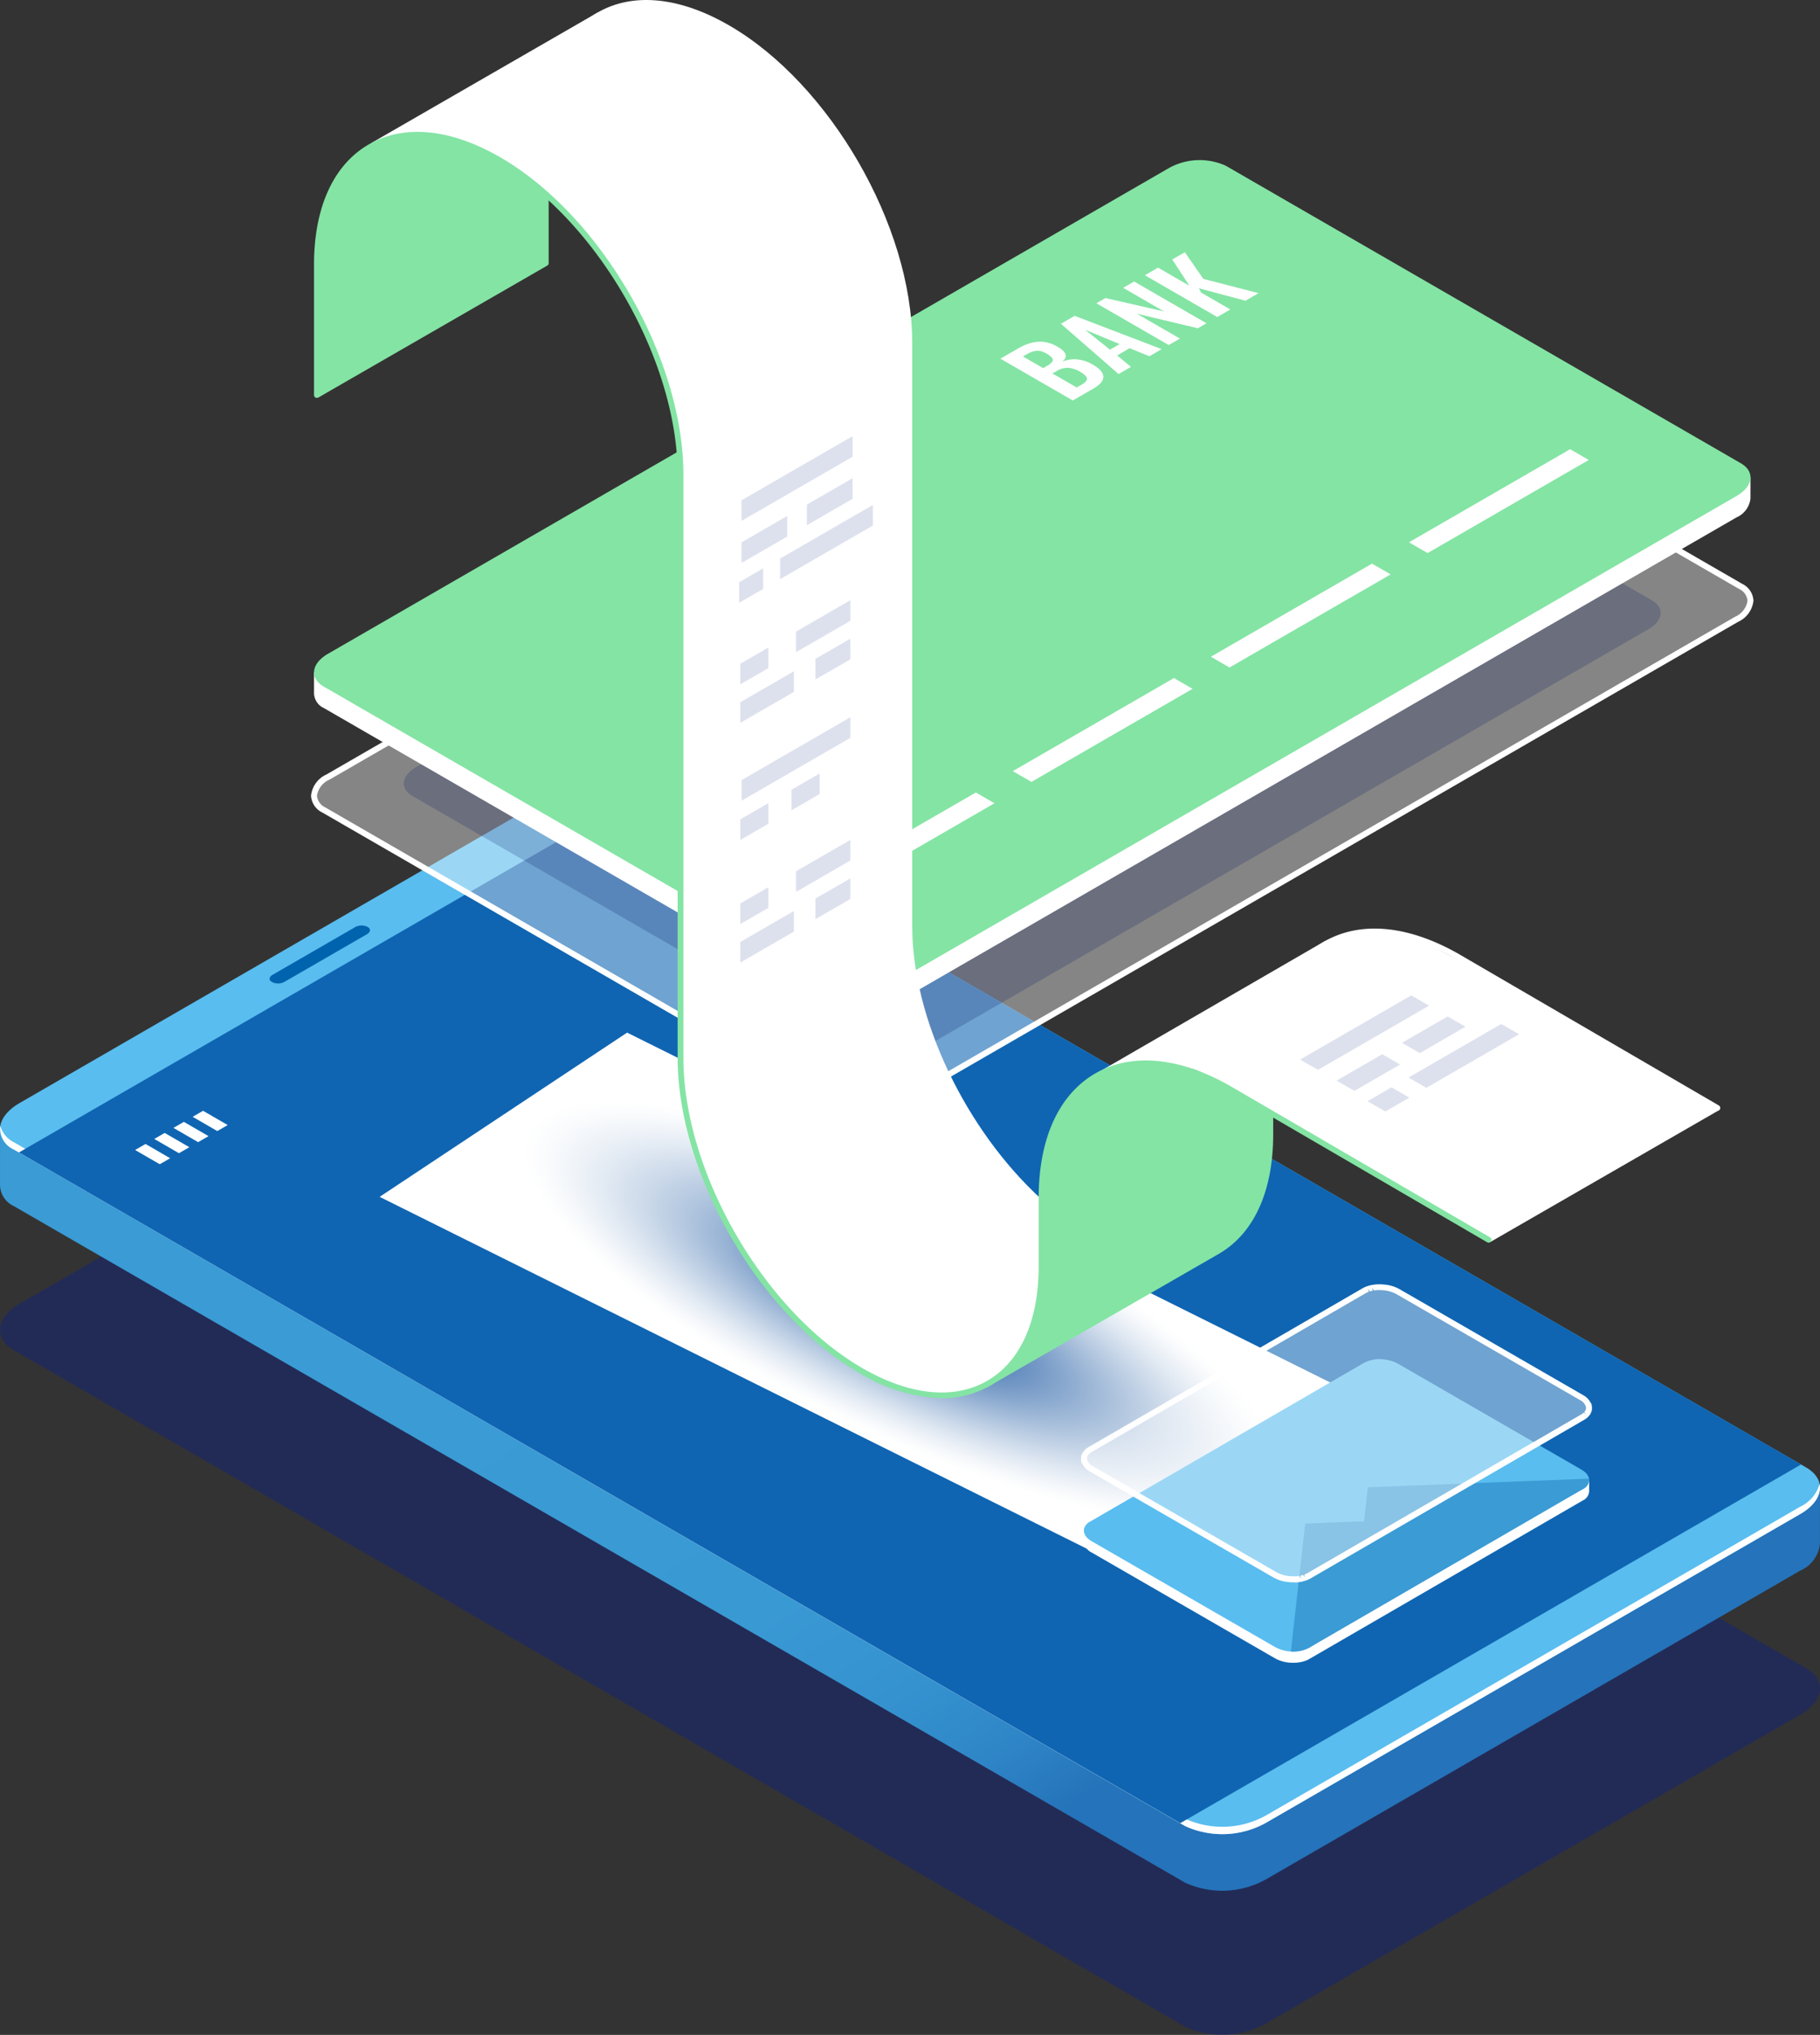 <svg id="Group_591" data-name="Group 591" xmlns="http://www.w3.org/2000/svg" xmlns:xlink="http://www.w3.org/1999/xlink" width="166.007" height="185.519" viewBox="0 0 166.007 185.519">
  <rect x="0" y="0" width="166.007" height="185.519" fill="#333333" stroke="none"/>
  <defs>
    <linearGradient id="linear-gradient" x1="0.068" y1="0.106" x2="0.916" y2="0.88" gradientUnits="objectBoundingBox">
      <stop offset="0" stop-color="#3a9bd5"/>
      <stop offset="0.305" stop-color="#3a9bd5"/>
      <stop offset="0.356" stop-color="#3a9bd5"/>
      <stop offset="0.599" stop-color="#3999d3"/>
      <stop offset="0.688" stop-color="#3592cf"/>
      <stop offset="0.752" stop-color="#2f86c7"/>
      <stop offset="0.804" stop-color="#2675bb"/>
      <stop offset="0.81" stop-color="#2573ba"/>
    </linearGradient>
    <linearGradient id="linear-gradient-2" x1="7.584" y1="-3.964" x2="8.143" y2="-3.454" gradientUnits="objectBoundingBox">
      <stop offset="0" stop-color="#59bdef"/>
      <stop offset="1" stop-color="#7bdaff"/>
    </linearGradient>
    <clipPath id="clip-path">
      <path id="Path_588" data-name="Path 588" d="M168.987,245.422l-22.57,14.971-73.19-36.4L95.8,209.021Z" transform="translate(-73.228 -209.021)" fill="none"/>
    </clipPath>
    <linearGradient id="linear-gradient-3" x1="-104.767" y1="-14.01" x2="-105.366" y2="-15.115" gradientUnits="objectBoundingBox">
      <stop offset="0.768" stop-color="#59bdef"/>
      <stop offset="0.845" stop-color="#54b8eb"/>
      <stop offset="0.932" stop-color="#48aae1"/>
      <stop offset="1" stop-color="#3a9bd5"/>
    </linearGradient>
    <linearGradient id="linear-gradient-4" x1="-62.691" y1="-13.882" x2="-63.279" y2="-15.009" xlink:href="#linear-gradient-3"/>
    <linearGradient id="linear-gradient-5" x1="-126.706" y1="-16.315" x2="-126.706" y2="-18.346" gradientUnits="objectBoundingBox">
      <stop offset="0.768" stop-color="#3a9bd5"/>
      <stop offset="0.839" stop-color="#3796d1"/>
      <stop offset="0.918" stop-color="#3088c8"/>
      <stop offset="1" stop-color="#2573ba"/>
    </linearGradient>
    <linearGradient id="linear-gradient-6" x1="-126.427" y1="-18.576" x2="-125.387" y2="-17.625" gradientUnits="objectBoundingBox">
      <stop offset="0" stop-color="#7bdaff"/>
      <stop offset="1" stop-color="#59bdef"/>
    </linearGradient>
  </defs>
  <path id="Path_453" data-name="Path 453" d="M188.737,269.386,140,297.538a8.176,8.176,0,0,1-7.356.305L25.8,236.162c-1.885-1.089-1.649-2.99.528-4.247l48.741-28.152a8.176,8.176,0,0,1,7.356-.305l106.835,61.682C191.15,266.228,190.914,268.129,188.737,269.386Z" transform="translate(-24.531 -113.059)" fill="#13247a" opacity="0.5"/>
  <g id="Group_573" data-name="Group 573" transform="translate(0 71.365)">
    <path id="Path_454" data-name="Path 454" d="M190.538,243.349,180.5,241.6,82.43,184.982a8.178,8.178,0,0,0-7.356.3l-45.428,26.24-5.114-.89v5.2h0a2.175,2.175,0,0,0,1.268,1.855l106.835,61.681a8.178,8.178,0,0,0,7.356-.3l48.741-28.152a2.993,2.993,0,0,0,1.8-2.441h0Z" transform="translate(-24.531 -179.087)" fill="url(#linear-gradient)"/>
    <path id="Path_455" data-name="Path 455" d="M188.737,243.654,140,271.806a8.18,8.18,0,0,1-7.356.305L25.8,210.43c-1.885-1.089-1.649-2.99.528-4.247L75.074,178.03a8.176,8.176,0,0,1,7.356-.305l106.835,61.682C191.15,240.495,190.914,242.4,188.737,243.654Z" transform="translate(-24.531 -176.99)" fill="url(#linear-gradient-2)"/>
    <path id="Path_456" data-name="Path 456" d="M188.739,255.693,140,283.845a8.178,8.178,0,0,1-7.356.3L25.806,222.469a2.352,2.352,0,0,1-1.237-1.5,2.071,2.071,0,0,0,1.237,2.168l106.835,61.681a8.176,8.176,0,0,0,7.356-.3l48.741-28.152c1.355-.782,1.957-1.813,1.765-2.743A3.294,3.294,0,0,1,188.739,255.693Z" transform="translate(-24.533 -189.694)" fill="#fff"/>
    <path id="Path_457" data-name="Path 457" d="M189.512,239.549l-56.626,32.7L26.961,211.1l56.626-32.7Z" transform="translate(-25.233 -177.396)" fill="#0f65b2"/>
    <path id="Path_458" data-name="Path 458" d="M68,196.075l-7.522,4.343a1.225,1.225,0,0,1-1.1.046l-.077-.044c-.283-.163-.247-.448.08-.637l7.521-4.343a1.229,1.229,0,0,1,1.1-.046l.076.044C68.357,195.6,68.322,195.886,68,196.075Z" transform="translate(-34.518 -182.275)" fill="#0063ad"/>
  </g>
  <g id="Group_576" data-name="Group 576" transform="translate(34.629 94.143)" style="mix-blend-mode: multiply;isolation: isolate">
    <g id="Group_575" data-name="Group 575">
      <g id="Group_574" data-name="Group 574" clip-path="url(#clip-path)">
        <rect id="Rectangle_356" data-name="Rectangle 356" width="95.759" height="51.371" fill="#fff"/>
        <ellipse id="Ellipse_53" data-name="Ellipse 53" cx="11.374" cy="38.476" rx="11.374" ry="38.476" transform="translate(8.232 19.259) rotate(-64.601)" fill="#fff"/>
        <ellipse id="Ellipse_54" data-name="Ellipse 54" cx="11.33" cy="38.325" rx="11.33" ry="38.325" transform="translate(8.387 19.283) rotate(-64.601)" fill="#fff"/>
        <ellipse id="Ellipse_55" data-name="Ellipse 55" cx="11.285" cy="38.174" rx="11.285" ry="38.174" transform="translate(8.543 19.308) rotate(-64.601)" fill="#fff"/>
        <ellipse id="Ellipse_56" data-name="Ellipse 56" cx="11.241" cy="38.023" rx="11.241" ry="38.023" transform="translate(8.698 19.332) rotate(-64.601)" fill="#fff"/>
        <ellipse id="Ellipse_57" data-name="Ellipse 57" cx="11.196" cy="37.872" rx="11.196" ry="37.872" transform="translate(8.854 19.357) rotate(-64.601)" fill="#feffff"/>
        <ellipse id="Ellipse_58" data-name="Ellipse 58" cx="11.151" cy="37.721" rx="11.151" ry="37.721" transform="translate(9.009 19.381) rotate(-64.601)" fill="#fefeff"/>
        <ellipse id="Ellipse_59" data-name="Ellipse 59" cx="11.107" cy="37.57" rx="11.107" ry="37.57" transform="translate(9.165 19.405) rotate(-64.601)" fill="#fefeff"/>
        <ellipse id="Ellipse_60" data-name="Ellipse 60" cx="11.062" cy="37.419" rx="11.062" ry="37.419" transform="translate(9.32 19.43) rotate(-64.601)" fill="#fefefe"/>
        <ellipse id="Ellipse_61" data-name="Ellipse 61" cx="11.018" cy="37.269" rx="11.018" ry="37.269" transform="translate(9.475 19.454) rotate(-64.601)" fill="#fdfefe"/>
        <ellipse id="Ellipse_62" data-name="Ellipse 62" cx="10.973" cy="37.118" rx="10.973" ry="37.118" transform="translate(9.631 19.479) rotate(-64.601)" fill="#fdfdfe"/>
        <ellipse id="Ellipse_63" data-name="Ellipse 63" cx="10.928" cy="36.967" rx="10.928" ry="36.967" transform="translate(9.786 19.503) rotate(-64.601)" fill="#fdfdfe"/>
        <ellipse id="Ellipse_64" data-name="Ellipse 64" cx="10.884" cy="36.816" rx="10.884" ry="36.816" transform="translate(9.942 19.528) rotate(-64.601)" fill="#fcfdfe"/>
        <path id="Path_459" data-name="Path 459" d="M160.073,253.061c-2.568,5.408-19.478,2.751-37.77-5.934s-31.039-20.11-28.472-25.518,19.478-2.751,37.77,5.934S162.641,247.653,160.073,253.061Z" transform="translate(-79.085 -211.848)" fill="#fcfdfe"/>
        <ellipse id="Ellipse_65" data-name="Ellipse 65" cx="10.795" cy="36.514" rx="10.795" ry="36.514" transform="translate(10.253 19.576) rotate(-64.601)" fill="#fbfcfe"/>
        <ellipse id="Ellipse_66" data-name="Ellipse 66" cx="10.75" cy="36.363" rx="10.75" ry="36.363" transform="translate(10.408 19.601) rotate(-64.601)" fill="#fbfcfd"/>
        <ellipse id="Ellipse_67" data-name="Ellipse 67" cx="10.705" cy="36.212" rx="10.705" ry="36.212" transform="translate(10.563 19.625) rotate(-64.601)" fill="#fbfcfd"/>
        <ellipse id="Ellipse_68" data-name="Ellipse 68" cx="10.661" cy="36.061" rx="10.661" ry="36.061" transform="matrix(0.429, -0.903, 0.903, 0.429, 10.719, 19.65)" fill="#fafbfd"/>
        <ellipse id="Ellipse_69" data-name="Ellipse 69" cx="10.616" cy="35.911" rx="10.616" ry="35.911" transform="translate(10.874 19.674) rotate(-64.601)" fill="#fafbfd"/>
        <ellipse id="Ellipse_70" data-name="Ellipse 70" cx="10.572" cy="35.76" rx="10.572" ry="35.76" transform="translate(11.03 19.698) rotate(-64.601)" fill="#f9fbfd"/>
        <ellipse id="Ellipse_71" data-name="Ellipse 71" cx="10.527" cy="35.609" rx="10.527" ry="35.609" transform="translate(11.185 19.723) rotate(-64.601)" fill="#f9fafc"/>
        <ellipse id="Ellipse_72" data-name="Ellipse 72" cx="10.482" cy="35.458" rx="10.482" ry="35.458" transform="translate(11.341 19.747) rotate(-64.601)" fill="#f8fafc"/>
        <ellipse id="Ellipse_73" data-name="Ellipse 73" cx="10.438" cy="35.307" rx="10.438" ry="35.307" transform="translate(11.496 19.772) rotate(-64.601)" fill="#f8fafc"/>
        <ellipse id="Ellipse_74" data-name="Ellipse 74" cx="10.393" cy="35.156" rx="10.393" ry="35.156" transform="matrix(0.429, -0.903, 0.903, 0.429, 11.651, 19.796)" fill="#f7f9fc"/>
        <ellipse id="Ellipse_75" data-name="Ellipse 75" cx="10.349" cy="35.005" rx="10.349" ry="35.005" transform="translate(11.807 19.821) rotate(-64.601)" fill="#f7f9fc"/>
        <ellipse id="Ellipse_76" data-name="Ellipse 76" cx="10.304" cy="34.854" rx="10.304" ry="34.854" transform="translate(11.962 19.845) rotate(-64.601)" fill="#f6f9fb"/>
        <ellipse id="Ellipse_77" data-name="Ellipse 77" cx="10.259" cy="34.703" rx="10.259" ry="34.703" transform="matrix(0.429, -0.903, 0.903, 0.429, 12.118, 19.869)" fill="#f6f8fb"/>
        <ellipse id="Ellipse_78" data-name="Ellipse 78" cx="10.215" cy="34.553" rx="10.215" ry="34.553" transform="matrix(0.429, -0.903, 0.903, 0.429, 12.273, 19.894)" fill="#f5f8fb"/>
        <ellipse id="Ellipse_79" data-name="Ellipse 79" cx="10.17" cy="34.402" rx="10.17" ry="34.402" transform="translate(12.429 19.918) rotate(-64.601)" fill="#f5f7fb"/>
        <ellipse id="Ellipse_80" data-name="Ellipse 80" cx="10.126" cy="34.251" rx="10.126" ry="34.251" transform="translate(12.584 19.943) rotate(-64.601)" fill="#f4f7fb"/>
        <ellipse id="Ellipse_81" data-name="Ellipse 81" cx="10.081" cy="34.1" rx="10.081" ry="34.1" transform="translate(12.739 19.967) rotate(-64.601)" fill="#f4f7fa"/>
        <ellipse id="Ellipse_82" data-name="Ellipse 82" cx="10.036" cy="33.949" rx="10.036" ry="33.949" transform="translate(12.895 19.992) rotate(-64.601)" fill="#f3f6fa"/>
        <ellipse id="Ellipse_83" data-name="Ellipse 83" cx="9.992" cy="33.798" rx="9.992" ry="33.798" transform="translate(13.05 20.016) rotate(-64.601)" fill="#f2f6fa"/>
        <ellipse id="Ellipse_84" data-name="Ellipse 84" cx="9.947" cy="33.647" rx="9.947" ry="33.647" transform="translate(13.206 20.04) rotate(-64.601)" fill="#f2f5fa"/>
        <ellipse id="Ellipse_85" data-name="Ellipse 85" cx="9.902" cy="33.496" rx="9.902" ry="33.496" transform="matrix(0.429, -0.903, 0.903, 0.429, 13.361, 20.065)" fill="#f1f5f9"/>
        <ellipse id="Ellipse_86" data-name="Ellipse 86" cx="9.858" cy="33.346" rx="9.858" ry="33.346" transform="translate(13.517 20.089) rotate(-64.601)" fill="#f1f4f9"/>
        <ellipse id="Ellipse_87" data-name="Ellipse 87" cx="9.813" cy="33.195" rx="9.813" ry="33.195" transform="translate(13.672 20.114) rotate(-64.601)" fill="#f0f4f9"/>
        <ellipse id="Ellipse_88" data-name="Ellipse 88" cx="9.769" cy="33.044" rx="9.769" ry="33.044" transform="translate(13.827 20.138) rotate(-64.601)" fill="#eff4f9"/>
        <ellipse id="Ellipse_89" data-name="Ellipse 89" cx="9.724" cy="32.893" rx="9.724" ry="32.893" transform="translate(13.983 20.163) rotate(-64.601)" fill="#eff3f8"/>
        <ellipse id="Ellipse_90" data-name="Ellipse 90" cx="9.679" cy="32.742" rx="9.679" ry="32.742" transform="translate(14.138 20.187) rotate(-64.601)" fill="#eef3f8"/>
        <ellipse id="Ellipse_91" data-name="Ellipse 91" cx="9.635" cy="32.591" rx="9.635" ry="32.591" transform="translate(14.294 20.211) rotate(-64.601)" fill="#eef2f8"/>
        <path id="Path_460" data-name="Path 460" d="M157.822,252.116c-2.272,4.785-17.233,2.434-33.418-5.251s-27.463-17.792-25.191-22.577,17.234-2.433,33.418,5.251S160.094,247.332,157.822,252.116Z" transform="translate(-80.65 -212.716)" fill="#edf2f8"/>
        <ellipse id="Ellipse_92" data-name="Ellipse 92" cx="9.546" cy="32.289" rx="9.546" ry="32.289" transform="translate(14.605 20.26) rotate(-64.601)" fill="#ecf1f7"/>
        <ellipse id="Ellipse_93" data-name="Ellipse 93" cx="9.501" cy="32.138" rx="9.501" ry="32.138" transform="translate(14.76 20.285) rotate(-64.601)" fill="#ecf1f7"/>
        <ellipse id="Ellipse_94" data-name="Ellipse 94" cx="9.456" cy="31.988" rx="9.456" ry="31.988" transform="matrix(0.429, -0.903, 0.903, 0.429, 14.916, 20.309)" fill="#ebf0f7"/>
        <ellipse id="Ellipse_95" data-name="Ellipse 95" cx="9.412" cy="31.837" rx="9.412" ry="31.837" transform="translate(15.071 20.333) rotate(-64.601)" fill="#eaf0f6"/>
        <ellipse id="Ellipse_96" data-name="Ellipse 96" cx="9.367" cy="31.686" rx="9.367" ry="31.686" transform="translate(15.226 20.358) rotate(-64.601)" fill="#eaeff6"/>
        <ellipse id="Ellipse_97" data-name="Ellipse 97" cx="9.323" cy="31.535" rx="9.323" ry="31.535" transform="translate(15.382 20.382) rotate(-64.601)" fill="#e9eff6"/>
        <ellipse id="Ellipse_98" data-name="Ellipse 98" cx="9.278" cy="31.384" rx="9.278" ry="31.384" transform="translate(15.537 20.407) rotate(-64.601)" fill="#e8eef6"/>
        <ellipse id="Ellipse_99" data-name="Ellipse 99" cx="9.233" cy="31.233" rx="9.233" ry="31.233" transform="translate(15.693 20.431) rotate(-64.601)" fill="#e7eef5"/>
        <path id="Path_461" data-name="Path 461" d="M157.1,251.813c-2.177,4.585-16.512,2.332-32.019-5.031s-26.313-17.048-24.137-21.632,16.512-2.332,32.019,5.031S159.276,247.229,157.1,251.813Z" transform="translate(-81.154 -212.994)" fill="#e7edf5"/>
        <ellipse id="Ellipse_100" data-name="Ellipse 100" cx="9.144" cy="30.931" rx="9.144" ry="30.931" transform="translate(16.004 20.48) rotate(-64.601)" fill="#e6edf5"/>
        <ellipse id="Ellipse_101" data-name="Ellipse 101" cx="9.1" cy="30.78" rx="9.1" ry="30.78" transform="translate(16.159 20.504) rotate(-64.601)" fill="#e5ecf4"/>
        <ellipse id="Ellipse_102" data-name="Ellipse 102" cx="9.055" cy="30.63" rx="9.055" ry="30.63" transform="translate(16.314 20.529) rotate(-64.601)" fill="#e5ecf4"/>
        <ellipse id="Ellipse_103" data-name="Ellipse 103" cx="9.01" cy="30.479" rx="9.01" ry="30.479" transform="translate(16.47 20.553) rotate(-64.601)" fill="#e4ebf4"/>
        <ellipse id="Ellipse_104" data-name="Ellipse 104" cx="8.966" cy="30.328" rx="8.966" ry="30.328" transform="translate(16.625 20.578) rotate(-64.601)" fill="#e3ebf4"/>
        <ellipse id="Ellipse_105" data-name="Ellipse 105" cx="8.921" cy="30.177" rx="8.921" ry="30.177" transform="translate(16.781 20.602) rotate(-64.601)" fill="#e2eaf3"/>
        <ellipse id="Ellipse_106" data-name="Ellipse 106" cx="8.877" cy="30.026" rx="8.877" ry="30.026" transform="translate(16.936 20.627) rotate(-64.601)" fill="#e2eaf3"/>
        <ellipse id="Ellipse_107" data-name="Ellipse 107" cx="8.832" cy="29.875" rx="8.832" ry="29.875" transform="translate(17.092 20.651) rotate(-64.601)" fill="#e1e9f3"/>
        <ellipse id="Ellipse_108" data-name="Ellipse 108" cx="8.787" cy="29.724" rx="8.787" ry="29.724" transform="matrix(0.429, -0.903, 0.903, 0.429, 17.247, 20.675)" fill="#e0e8f2"/>
        <ellipse id="Ellipse_109" data-name="Ellipse 109" cx="8.743" cy="29.573" rx="8.743" ry="29.573" transform="matrix(0.429, -0.903, 0.903, 0.429, 17.402, 20.7)" fill="#dfe8f2"/>
        <path id="Path_462" data-name="Path 462" d="M156.215,251.441c-2.061,4.34-15.63,2.207-30.31-4.762S101,230.542,103.058,226.2s15.63-2.207,30.309,4.762S158.275,247.1,156.215,251.441Z" transform="translate(-81.769 -213.335)" fill="#dfe7f2"/>
        <ellipse id="Ellipse_110" data-name="Ellipse 110" cx="8.654" cy="29.272" rx="8.654" ry="29.272" transform="matrix(0.429, -0.903, 0.903, 0.429, 17.713, 20.749)" fill="#dee7f1"/>
        <path id="Path_463" data-name="Path 463" d="M156.054,251.374c-2.039,4.3-15.47,2.185-30-4.713s-24.653-15.972-22.613-20.268,15.47-2.185,30,4.714S158.093,247.079,156.054,251.374Z" transform="translate(-81.881 -213.397)" fill="#dde6f1"/>
        <ellipse id="Ellipse_111" data-name="Ellipse 111" cx="8.564" cy="28.97" rx="8.564" ry="28.97" transform="translate(18.024 20.797) rotate(-64.601)" fill="#dce6f1"/>
        <ellipse id="Ellipse_112" data-name="Ellipse 112" cx="8.52" cy="28.819" rx="8.52" ry="28.819" transform="translate(18.18 20.822) rotate(-64.601)" fill="#dce5f0"/>
        <ellipse id="Ellipse_113" data-name="Ellipse 113" cx="8.475" cy="28.668" rx="8.475" ry="28.668" transform="translate(18.335 20.846) rotate(-64.601)" fill="#dbe4f0"/>
        <path id="Path_464" data-name="Path 464" d="M155.733,251.239c-2,4.206-15.15,2.14-29.377-4.616s-24.142-15.641-22.145-19.847,15.15-2.139,29.377,4.616S157.73,247.033,155.733,251.239Z" transform="translate(-82.104 -213.521)" fill="#dae4f0"/>
        <ellipse id="Ellipse_114" data-name="Ellipse 114" cx="8.386" cy="28.366" rx="8.386" ry="28.366" transform="translate(18.646 20.895) rotate(-64.601)" fill="#d9e3ef"/>
        <path id="Path_465" data-name="Path 465" d="M155.571,251.171c-1.975,4.161-14.989,2.117-29.065-4.567s-23.887-15.476-21.911-19.637,14.989-2.116,29.066,4.568S157.548,247.01,155.571,251.171Z" transform="translate(-82.216 -213.583)" fill="#d8e3ef"/>
        <ellipse id="Ellipse_115" data-name="Ellipse 115" cx="8.297" cy="28.065" rx="8.297" ry="28.065" transform="translate(18.957 20.944) rotate(-64.601)" fill="#d7e2ef"/>
        <ellipse id="Ellipse_116" data-name="Ellipse 116" cx="8.252" cy="27.914" rx="8.252" ry="27.914" transform="matrix(0.429, -0.903, 0.903, 0.429, 19.112, 20.968)" fill="#d7e1ee"/>
        <ellipse id="Ellipse_117" data-name="Ellipse 117" cx="8.207" cy="27.763" rx="8.207" ry="27.763" transform="translate(19.268 20.993) rotate(-64.601)" fill="#d6e1ee"/>
        <ellipse id="Ellipse_118" data-name="Ellipse 118" cx="8.163" cy="27.612" rx="8.163" ry="27.612" transform="translate(19.423 21.017) rotate(-64.601)" fill="#d5e0ee"/>
        <path id="Path_466" data-name="Path 466" d="M155.17,251c-1.923,4.051-14.589,2.06-28.289-4.444s-23.248-15.062-21.325-19.113,14.589-2.06,28.289,4.445S157.093,246.953,155.17,251Z" transform="translate(-82.496 -213.738)" fill="#d4e0ed"/>
        <ellipse id="Ellipse_119" data-name="Ellipse 119" cx="8.074" cy="27.31" rx="8.074" ry="27.31" transform="translate(19.734 21.066) rotate(-64.601)" fill="#d3dfed"/>
        <ellipse id="Ellipse_120" data-name="Ellipse 120" cx="8.029" cy="27.159" rx="8.029" ry="27.159" transform="translate(19.889 21.091) rotate(-64.601)" fill="#d2deed"/>
        <path id="Path_467" data-name="Path 467" d="M154.929,250.9c-1.892,3.984-14.348,2.026-27.822-4.371s-22.865-14.814-20.974-18.8,14.348-2.026,27.823,4.372S156.82,246.918,154.929,250.9Z" transform="translate(-82.663 -213.831)" fill="#d2deec"/>
        <ellipse id="Ellipse_121" data-name="Ellipse 121" cx="7.94" cy="26.857" rx="7.94" ry="26.857" transform="matrix(0.429, -0.903, 0.903, 0.429, 20.2, 21.139)" fill="#d1ddec"/>
        <path id="Path_468" data-name="Path 468" d="M154.768,250.834c-1.87,3.939-14.188,2-27.512-4.323s-22.609-14.648-20.739-18.587,14.187-2,27.512,4.323S156.639,246.9,154.768,250.834Z" transform="translate(-82.775 -213.893)" fill="#d0dcec"/>
        <path id="Path_469" data-name="Path 469" d="M154.688,250.8c-1.86,3.917-14.108,1.993-27.356-4.3s-22.482-14.565-20.622-18.482,14.108-1.992,27.357,4.3S156.547,246.884,154.688,250.8Z" transform="translate(-82.831 -213.924)" fill="#cfdceb"/>
        <ellipse id="Ellipse_122" data-name="Ellipse 122" cx="7.806" cy="26.405" rx="7.806" ry="26.405" transform="matrix(0.429, -0.903, 0.903, 0.429, 20.667, 21.213)" fill="#cedbeb"/>
        <ellipse id="Ellipse_123" data-name="Ellipse 123" cx="7.761" cy="26.254" rx="7.761" ry="26.254" transform="translate(20.822 21.237) rotate(-64.601)" fill="#cddbeb"/>
        <path id="Path_470" data-name="Path 470" d="M154.447,250.7c-1.828,3.85-13.867,1.958-26.89-4.225s-22.1-14.317-20.27-18.167,13.867-1.958,26.889,4.225S156.275,246.849,154.447,250.7Z" transform="translate(-82.999 -214.017)" fill="#ccdaea"/>
        <ellipse id="Ellipse_124" data-name="Ellipse 124" cx="7.672" cy="25.952" rx="7.672" ry="25.952" transform="translate(21.133 21.286) rotate(-64.601)" fill="#ccd9ea"/>
        <ellipse id="Ellipse_125" data-name="Ellipse 125" cx="7.628" cy="25.801" rx="7.628" ry="25.801" transform="translate(21.288 21.31) rotate(-64.601)" fill="#cbd9e9"/>
        <ellipse id="Ellipse_126" data-name="Ellipse 126" cx="7.583" cy="25.65" rx="7.583" ry="25.65" transform="matrix(0.429, -0.903, 0.903, 0.429, 21.444, 21.335)" fill="#cad8e9"/>
        <ellipse id="Ellipse_127" data-name="Ellipse 127" cx="7.538" cy="25.5" rx="7.538" ry="25.5" transform="matrix(0.429, -0.903, 0.903, 0.429, 21.599, 21.359)" fill="#c9d7e9"/>
        <path id="Path_471" data-name="Path 471" d="M154.045,250.531c-1.776,3.738-13.466,1.9-26.113-4.1s-21.459-13.9-19.684-17.641,13.466-1.9,26.113,4.1S155.82,246.792,154.045,250.531Z" transform="translate(-83.279 -214.171)" fill="#c8d7e8"/>
        <ellipse id="Ellipse_128" data-name="Ellipse 128" cx="7.449" cy="25.198" rx="7.449" ry="25.198" transform="translate(21.91 21.408) rotate(-64.601)" fill="#c7d6e8"/>
        <ellipse id="Ellipse_129" data-name="Ellipse 129" cx="7.405" cy="25.047" rx="7.405" ry="25.047" transform="translate(22.065 21.432) rotate(-64.601)" fill="#c6d5e8"/>
        <ellipse id="Ellipse_130" data-name="Ellipse 130" cx="7.36" cy="24.896" rx="7.36" ry="24.896" transform="translate(22.221 21.457) rotate(-64.601)" fill="#c5d5e7"/>
        <path id="Path_472" data-name="Path 472" d="M153.723,250.4c-1.733,3.649-13.146,1.857-25.491-4.005s-20.948-13.572-19.215-17.222,13.145-1.857,25.491,4.005S155.456,246.746,153.723,250.4Z" transform="translate(-83.503 -214.295)" fill="#c4d4e7"/>
        <ellipse id="Ellipse_131" data-name="Ellipse 131" cx="7.271" cy="24.594" rx="7.271" ry="24.594" transform="matrix(0.429, -0.903, 0.903, 0.429, 22.532, 21.506)" fill="#c3d3e6"/>
        <path id="Path_473" data-name="Path 473" d="M153.563,250.328c-1.712,3.605-12.986,1.834-25.181-3.957S107.689,232.965,109.4,229.36s12.985-1.834,25.18,3.956S155.274,246.723,153.563,250.328Z" transform="translate(-83.614 -214.357)" fill="#c2d3e6"/>
        <ellipse id="Ellipse_132" data-name="Ellipse 132" cx="7.182" cy="24.292" rx="7.182" ry="24.292" transform="matrix(0.429, -0.903, 0.903, 0.429, 22.843, 21.555)" fill="#c1d2e6"/>
        <path id="Path_474" data-name="Path 474" d="M153.4,250.261c-1.69,3.561-12.825,1.811-24.869-3.908s-20.437-13.241-18.747-16.8,12.825-1.811,24.869,3.908S155.092,246.7,153.4,250.261Z" transform="translate(-83.726 -214.419)" fill="#c1d1e5"/>
        <ellipse id="Ellipse_133" data-name="Ellipse 133" cx="7.092" cy="23.991" rx="7.092" ry="23.991" transform="translate(23.153 21.603) rotate(-64.601)" fill="#c0d1e5"/>
        <ellipse id="Ellipse_134" data-name="Ellipse 134" cx="7.048" cy="23.84" rx="7.048" ry="23.84" transform="matrix(0.429, -0.903, 0.903, 0.429, 23.309, 21.628)" fill="#bfd0e5"/>
        <ellipse id="Ellipse_135" data-name="Ellipse 135" cx="7.003" cy="23.689" rx="7.003" ry="23.689" transform="translate(23.464 21.652) rotate(-64.601)" fill="#becfe4"/>
        <ellipse id="Ellipse_136" data-name="Ellipse 136" cx="6.959" cy="23.538" rx="6.959" ry="23.538" transform="translate(23.62 21.677) rotate(-64.601)" fill="#bdcee4"/>
        <ellipse id="Ellipse_137" data-name="Ellipse 137" cx="6.914" cy="23.387" rx="6.914" ry="23.387" transform="matrix(0.429, -0.903, 0.903, 0.429, 23.775, 21.701)" fill="#bccee3"/>
        <path id="Path_475" data-name="Path 475" d="M152.919,250.058c-1.627,3.427-12.344,1.743-23.937-3.761s-19.671-12.745-18.044-16.172,12.344-1.744,23.937,3.76S154.546,246.631,152.919,250.058Z" transform="translate(-84.062 -214.605)" fill="#bbcde3"/>
        <ellipse id="Ellipse_138" data-name="Ellipse 138" cx="6.825" cy="23.085" rx="6.825" ry="23.085" transform="matrix(0.429, -0.903, 0.903, 0.429, 24.086, 21.75)" fill="#bacce3"/>
        <ellipse id="Ellipse_139" data-name="Ellipse 139" cx="6.78" cy="22.934" rx="6.78" ry="22.934" transform="translate(24.242 21.774) rotate(-64.601)" fill="#b9cce2"/>
        <path id="Path_476" data-name="Path 476" d="M152.678,249.957c-1.6,3.36-12.1,1.71-23.47-3.688s-19.288-12.5-17.693-15.856,12.1-1.71,23.47,3.687S154.274,246.6,152.678,249.957Z" transform="translate(-84.229 -214.698)" fill="#b8cbe2"/>
        <ellipse id="Ellipse_140" data-name="Ellipse 140" cx="6.691" cy="22.633" rx="6.691" ry="22.633" transform="matrix(0.429, -0.903, 0.903, 0.429, 24.552, 21.823)" fill="#b7cae1"/>
        <path id="Path_477" data-name="Path 477" d="M152.518,249.89c-1.574,3.316-11.943,1.687-23.16-3.639S110.326,233.92,111.9,230.6s11.943-1.687,23.159,3.639S154.092,246.574,152.518,249.89Z" transform="translate(-84.341 -214.76)" fill="#b6c9e1"/>
        <ellipse id="Ellipse_141" data-name="Ellipse 141" cx="6.602" cy="22.331" rx="6.602" ry="22.331" transform="matrix(0.429, -0.903, 0.903, 0.429, 24.863, 21.872)" fill="#b5c9e1"/>
        <ellipse id="Ellipse_142" data-name="Ellipse 142" cx="6.557" cy="22.18" rx="6.557" ry="22.18" transform="translate(25.019 21.897) rotate(-64.601)" fill="#b4c8e0"/>
        <ellipse id="Ellipse_143" data-name="Ellipse 143" cx="6.512" cy="22.029" rx="6.512" ry="22.029" transform="translate(25.174 21.921) rotate(-64.601)" fill="#b3c7e0"/>
        <path id="Path_478" data-name="Path 478" d="M152.2,249.755c-1.532,3.227-11.622,1.641-22.537-3.541s-18.522-12-16.99-15.226,11.623-1.641,22.538,3.541S153.728,246.528,152.2,249.755Z" transform="translate(-84.565 -214.884)" fill="#b2c7df"/>
        <ellipse id="Ellipse_144" data-name="Ellipse 144" cx="6.423" cy="21.727" rx="6.423" ry="21.727" transform="translate(25.485 21.97) rotate(-64.601)" fill="#b1c6df"/>
        <ellipse id="Ellipse_145" data-name="Ellipse 145" cx="6.379" cy="21.576" rx="6.379" ry="21.576" transform="matrix(0.429, -0.903, 0.903, 0.429, 25.64, 21.994)" fill="#b0c5de"/>
        <ellipse id="Ellipse_146" data-name="Ellipse 146" cx="6.334" cy="21.426" rx="6.334" ry="21.426" transform="translate(25.796 22.019) rotate(-64.601)" fill="#afc4de"/>
        <ellipse id="Ellipse_147" data-name="Ellipse 147" cx="6.289" cy="21.275" rx="6.289" ry="21.275" transform="translate(25.951 22.043) rotate(-64.601)" fill="#aec4de"/>
        <path id="Path_479" data-name="Path 479" d="M151.794,249.586c-1.479,3.115-11.222,1.584-21.761-3.419s-17.883-11.586-16.4-14.7,11.221-1.585,21.76,3.419S153.273,246.471,151.794,249.586Z" transform="translate(-84.845 -215.039)" fill="#adc3dd"/>
        <path id="Path_480" data-name="Path 480" d="M151.713,249.552c-1.468,3.093-11.142,1.573-21.605-3.395s-17.755-11.5-16.287-14.6,11.142-1.574,21.605,3.394S153.182,246.459,151.713,249.552Z" transform="translate(-84.9 -215.07)" fill="#acc2dd"/>
        <ellipse id="Ellipse_148" data-name="Ellipse 148" cx="6.156" cy="20.822" rx="6.156" ry="20.822" transform="translate(26.418 22.116) rotate(-64.601)" fill="#abc1dc"/>
        <ellipse id="Ellipse_149" data-name="Ellipse 149" cx="6.111" cy="20.671" rx="6.111" ry="20.671" transform="matrix(0.429, -0.903, 0.903, 0.429, 26.573, 22.141)" fill="#aac1dc"/>
        <ellipse id="Ellipse_150" data-name="Ellipse 150" cx="6.066" cy="20.52" rx="6.066" ry="20.52" transform="translate(26.728 22.165) rotate(-64.601)" fill="#a9c0dc"/>
        <ellipse id="Ellipse_151" data-name="Ellipse 151" cx="6.022" cy="20.369" rx="6.022" ry="20.369" transform="translate(26.884 22.19) rotate(-64.601)" fill="#a8bfdb"/>
        <path id="Path_481" data-name="Path 481" d="M151.312,249.383c-1.416,2.982-10.741,1.517-20.828-3.273s-17.117-11.09-15.7-14.072,10.741-1.517,20.828,3.273S152.728,246.4,151.312,249.383Z" transform="translate(-85.18 -215.225)" fill="#a7bedb"/>
        <ellipse id="Ellipse_152" data-name="Ellipse 152" cx="5.933" cy="20.068" rx="5.933" ry="20.068" transform="translate(27.195 22.238) rotate(-64.601)" fill="#a6beda"/>
        <path id="Path_482" data-name="Path 482" d="M151.151,249.316c-1.394,2.938-10.58,1.494-20.517-3.224s-16.861-10.923-15.466-13.861,10.581-1.494,20.517,3.223S152.546,246.378,151.151,249.316Z" transform="translate(-85.292 -215.287)" fill="#a5bdda"/>
        <ellipse id="Ellipse_153" data-name="Ellipse 153" cx="5.843" cy="19.766" rx="5.843" ry="19.766" transform="translate(27.506 22.287) rotate(-64.601)" fill="#a4bcd9"/>
        <ellipse id="Ellipse_154" data-name="Ellipse 154" cx="5.799" cy="19.615" rx="5.799" ry="19.615" transform="translate(27.661 22.312) rotate(-64.601)" fill="#a3bbd9"/>
        <path id="Path_483" data-name="Path 483" d="M150.909,249.215c-1.362,2.871-10.34,1.46-20.051-3.151s-16.478-10.675-15.115-13.546,10.34-1.461,20.051,3.15S152.273,246.344,150.909,249.215Z" transform="translate(-85.46 -215.379)" fill="#a1bad8"/>
        <path id="Path_484" data-name="Path 484" d="M150.83,249.181c-1.353,2.848-10.26,1.449-19.9-3.126s-16.35-10.594-15-13.442,10.26-1.449,19.895,3.126S152.182,246.332,150.83,249.181Z" transform="translate(-85.516 -215.41)" fill="#a0bad8"/>
        <ellipse id="Ellipse_155" data-name="Ellipse 155" cx="5.665" cy="19.162" rx="5.665" ry="19.162" transform="translate(28.127 22.385) rotate(-64.601)" fill="#9fb9d8"/>
        <path id="Path_485" data-name="Path 485" d="M150.668,249.114c-1.331,2.8-10.1,1.426-19.584-3.078S114.99,235.609,116.321,232.8s10.1-1.426,19.585,3.077S152,246.31,150.668,249.114Z" transform="translate(-85.627 -215.472)" fill="#9eb8d7"/>
        <ellipse id="Ellipse_156" data-name="Ellipse 156" cx="5.576" cy="18.861" rx="5.576" ry="18.861" transform="translate(28.438 22.434) rotate(-64.601)" fill="#9db7d7"/>
        <path id="Path_486" data-name="Path 486" d="M150.508,249.046c-1.31,2.759-9.939,1.4-19.273-3.029S115.395,235.755,116.7,233s9.94-1.4,19.274,3.029S151.818,246.286,150.508,249.046Z" transform="translate(-85.739 -215.534)" fill="#9cb6d6"/>
        <path id="Path_487" data-name="Path 487" d="M150.427,249.012c-1.3,2.737-9.859,1.392-19.118-3S115.6,235.829,116.9,233.092s9.859-1.392,19.118,3S151.727,246.275,150.427,249.012Z" transform="translate(-85.795 -215.565)" fill="#9bb6d6"/>
        <path id="Path_488" data-name="Path 488" d="M150.347,248.979c-1.289,2.715-9.779,1.381-18.963-2.98S115.8,235.9,117.09,233.188s9.779-1.381,18.963,2.98S151.636,246.264,150.347,248.979Z" transform="translate(-85.851 -215.596)" fill="#9ab5d5"/>
        <ellipse id="Ellipse_157" data-name="Ellipse 157" cx="5.397" cy="18.257" rx="5.397" ry="18.257" transform="translate(29.06 22.531) rotate(-64.601)" fill="#99b4d5"/>
        <path id="Path_489" data-name="Path 489" d="M150.186,248.911c-1.268,2.67-9.619,1.358-18.652-2.931s-15.328-9.931-14.06-12.6,9.619-1.358,18.652,2.931S151.454,246.24,150.186,248.911Z" transform="translate(-85.963 -215.658)" fill="#98b3d4"/>
        <ellipse id="Ellipse_158" data-name="Ellipse 158" cx="5.308" cy="17.955" rx="5.308" ry="17.955" transform="matrix(0.429, -0.903, 0.903, 0.429, 29.371, 22.58)" fill="#97b2d4"/>
        <path id="Path_490" data-name="Path 490" d="M150.025,248.844c-1.247,2.625-9.459,1.335-18.341-2.882s-15.073-9.765-13.826-12.391,9.459-1.336,18.341,2.881S151.272,246.217,150.025,248.844Z" transform="translate(-86.075 -215.72)" fill="#96b2d4"/>
        <path id="Path_491" data-name="Path 491" d="M149.945,248.81c-1.236,2.6-9.378,1.324-18.185-2.858s-14.945-9.683-13.709-12.286,9.378-1.325,18.186,2.857S151.182,246.206,149.945,248.81Z" transform="translate(-86.131 -215.751)" fill="#94b1d3"/>
        <ellipse id="Ellipse_159" data-name="Ellipse 159" cx="5.174" cy="17.503" rx="5.174" ry="17.503" transform="translate(29.837 22.654) rotate(-64.601)" fill="#93b0d3"/>
        <path id="Path_492" data-name="Path 492" d="M149.784,248.742c-1.215,2.559-9.218,1.3-17.875-2.809s-14.69-9.517-13.475-12.076,9.218-1.3,17.875,2.808S151,246.183,149.784,248.742Z" transform="translate(-86.242 -215.813)" fill="#92afd2"/>
        <ellipse id="Ellipse_160" data-name="Ellipse 160" cx="5.085" cy="17.201" rx="5.085" ry="17.201" transform="translate(30.148 22.702) rotate(-64.601)" fill="#91aed2"/>
        <ellipse id="Ellipse_161" data-name="Ellipse 161" cx="5.04" cy="17.05" rx="5.04" ry="17.05" transform="translate(30.303 22.727) rotate(-64.601)" fill="#90aed1"/>
        <ellipse id="Ellipse_162" data-name="Ellipse 162" cx="4.996" cy="16.899" rx="4.996" ry="16.899" transform="translate(30.459 22.751) rotate(-64.601)" fill="#8fadd1"/>
        <ellipse id="Ellipse_163" data-name="Ellipse 163" cx="4.951" cy="16.748" rx="4.951" ry="16.748" transform="translate(30.614 22.776) rotate(-64.601)" fill="#8eacd0"/>
        <path id="Path_493" data-name="Path 493" d="M149.383,248.574c-1.163,2.448-8.817,1.245-17.1-2.687s-14.051-9.1-12.888-11.551,8.817-1.245,17.1,2.687S150.545,246.125,149.383,248.574Z" transform="translate(-86.522 -215.968)" fill="#8dabd0"/>
        <ellipse id="Ellipse_164" data-name="Ellipse 164" cx="4.862" cy="16.446" rx="4.862" ry="16.446" transform="translate(30.925 22.825) rotate(-64.601)" fill="#8caacf"/>
        <ellipse id="Ellipse_165" data-name="Ellipse 165" cx="4.817" cy="16.296" rx="4.817" ry="16.296" transform="matrix(0.429, -0.903, 0.903, 0.429, 31.081, 22.849)" fill="#8aa9cf"/>
        <path id="Path_494" data-name="Path 494" d="M149.142,248.472c-1.131,2.382-8.577,1.212-16.632-2.613S118.842,237,119.973,234.623s8.577-1.211,16.631,2.613S150.272,246.091,149.142,248.472Z" transform="translate(-86.69 -216.061)" fill="#89a9cf"/>
        <path id="Path_495" data-name="Path 495" d="M149.061,248.438c-1.12,2.359-8.5,1.2-16.476-2.588s-13.54-8.772-12.42-11.131,8.5-1.2,16.476,2.588S150.181,246.079,149.061,248.438Z" transform="translate(-86.746 -216.092)" fill="#88a8ce"/>
        <ellipse id="Ellipse_166" data-name="Ellipse 166" cx="4.684" cy="15.843" rx="4.684" ry="15.843" transform="translate(31.547 22.922) rotate(-64.601)" fill="#87a7ce"/>
        <ellipse id="Ellipse_167" data-name="Ellipse 167" cx="4.639" cy="15.692" rx="4.639" ry="15.692" transform="translate(31.702 22.947) rotate(-64.601)" fill="#86a6cd"/>
        <path id="Path_496" data-name="Path 496" d="M148.82,248.337c-1.089,2.293-8.256,1.166-16.009-2.515s-13.157-8.524-12.068-10.816,8.256-1.166,16.009,2.515S149.908,246.045,148.82,248.337Z" transform="translate(-86.914 -216.185)" fill="#85a5cd"/>
        <path id="Path_497" data-name="Path 497" d="M148.739,248.3c-1.077,2.271-8.176,1.155-15.854-2.491s-13.028-8.441-11.951-10.711,8.176-1.155,15.854,2.491S149.817,246.034,148.739,248.3Z" transform="translate(-86.969 -216.216)" fill="#84a4cc"/>
        <ellipse id="Ellipse_168" data-name="Ellipse 168" cx="4.505" cy="15.239" rx="4.505" ry="15.239" transform="translate(32.169 23.02) rotate(-64.601)" fill="#82a4cc"/>
        <path id="Path_498" data-name="Path 498" d="M148.579,248.236c-1.057,2.225-8.016,1.131-15.544-2.443s-12.773-8.275-11.716-10.5,8.015-1.132,15.543,2.442S149.636,246.011,148.579,248.236Z" transform="translate(-87.081 -216.278)" fill="#81a3cb"/>
        <ellipse id="Ellipse_169" data-name="Ellipse 169" cx="4.416" cy="14.938" rx="4.416" ry="14.938" transform="translate(32.479 23.069) rotate(-64.601)" fill="#80a2cb"/>
        <path id="Path_499" data-name="Path 499" d="M148.418,248.168c-1.036,2.181-7.856,1.109-15.233-2.393s-12.518-8.11-11.482-10.291,7.855-1.109,15.232,2.394S149.454,245.988,148.418,248.168Z" transform="translate(-87.193 -216.34)" fill="#7fa1ca"/>
        <path id="Path_500" data-name="Path 500" d="M148.338,248.135c-1.025,2.159-7.775,1.1-15.077-2.369s-12.39-8.027-11.365-10.186,7.775-1.1,15.076,2.369S149.362,245.976,148.338,248.135Z" transform="translate(-87.249 -216.371)" fill="#7ea0ca"/>
        <ellipse id="Ellipse_170" data-name="Ellipse 170" cx="4.282" cy="14.485" rx="4.282" ry="14.485" transform="translate(32.946 23.142) rotate(-64.601)" fill="#7d9fc9"/>
        <path id="Path_501" data-name="Path 501" d="M148.177,248.067c-1,2.114-7.615,1.076-14.766-2.32s-12.135-7.862-11.131-9.976,7.615-1.075,14.766,2.32S149.181,245.954,148.177,248.067Z" transform="translate(-87.361 -216.433)" fill="#7b9ec9"/>
        <path id="Path_502" data-name="Path 502" d="M148.1,248.033c-.993,2.092-7.535,1.065-14.611-2.3s-12.007-7.779-11.014-9.871,7.534-1.064,14.611,2.3S149.09,245.942,148.1,248.033Z" transform="translate(-87.417 -216.464)" fill="#7a9ec8"/>
        <path id="Path_503" data-name="Path 503" d="M148.016,248c-.983,2.07-7.455,1.053-14.455-2.271s-11.88-7.7-10.9-9.766,7.455-1.052,14.456,2.271S149,245.93,148.016,248Z" transform="translate(-87.473 -216.495)" fill="#799dc8"/>
        <path id="Path_504" data-name="Path 504" d="M147.936,247.966c-.972,2.048-7.375,1.042-14.3-2.246s-11.752-7.614-10.78-9.661,7.374-1.041,14.3,2.247S148.908,245.918,147.936,247.966Z" transform="translate(-87.529 -216.526)" fill="#789cc7"/>
        <ellipse id="Ellipse_171" data-name="Ellipse 171" cx="4.059" cy="13.731" rx="4.059" ry="13.731" transform="translate(33.723 23.264) rotate(-64.601)" fill="#779bc7"/>
        <path id="Path_505" data-name="Path 505" d="M147.775,247.9c-.951,2-7.214,1.019-13.989-2.2s-11.5-7.448-10.545-9.451,7.214-1.019,13.989,2.2S148.726,245.9,147.775,247.9Z" transform="translate(-87.64 -216.587)" fill="#759ac6"/>
        <path id="Path_506" data-name="Path 506" d="M147.695,247.865c-.941,1.981-7.134,1.008-13.834-2.173s-11.369-7.366-10.428-9.346,7.134-1.008,13.833,2.174S148.635,245.884,147.695,247.865Z" transform="translate(-87.696 -216.618)" fill="#7499c6"/>
        <ellipse id="Ellipse_172" data-name="Ellipse 172" cx="3.925" cy="13.278" rx="3.925" ry="13.278" transform="translate(34.189 23.337) rotate(-64.601)" fill="#7398c5"/>
        <path id="Path_507" data-name="Path 507" d="M147.534,247.8c-.919,1.936-6.973.985-13.523-2.124s-11.113-7.2-10.194-9.136,6.974-.985,13.523,2.125S148.453,245.861,147.534,247.8Z" transform="translate(-87.808 -216.68)" fill="#7297c5"/>
        <path id="Path_508" data-name="Path 508" d="M147.453,247.763c-.908,1.914-6.893.974-13.367-2.1s-10.985-7.118-10.077-9.031,6.894-.974,13.367,2.1S148.362,245.85,147.453,247.763Z" transform="translate(-87.864 -216.711)" fill="#7197c4"/>
        <path id="Path_509" data-name="Path 509" d="M147.373,247.73c-.9,1.892-6.813.962-13.212-2.076s-10.857-7.034-9.959-8.926,6.813-.962,13.212,2.076S148.271,245.838,147.373,247.73Z" transform="translate(-87.92 -216.742)" fill="#6f96c4"/>
        <path id="Path_510" data-name="Path 510" d="M147.292,247.7c-.887,1.87-6.733.951-13.056-2.051s-10.73-6.952-9.843-8.821,6.734-.951,13.057,2.052S148.18,245.827,147.292,247.7Z" transform="translate(-87.976 -216.773)" fill="#6e95c3"/>
        <path id="Path_511" data-name="Path 511" d="M147.212,247.662c-.877,1.847-6.652.94-12.9-2.027s-10.6-6.869-9.725-8.716,6.653-.939,12.9,2.027S148.089,245.815,147.212,247.662Z" transform="translate(-88.032 -216.804)" fill="#6d94c3"/>
        <path id="Path_512" data-name="Path 512" d="M147.132,247.628c-.867,1.825-6.573.929-12.745-2s-10.475-6.786-9.608-8.611,6.573-.928,12.745,2S148,245.8,147.132,247.628Z" transform="translate(-88.088 -216.835)" fill="#6c93c2"/>
        <path id="Path_513" data-name="Path 513" d="M147.051,247.595c-.855,1.8-6.492.917-12.59-1.978s-10.346-6.7-9.491-8.506,6.493-.917,12.59,1.978S147.908,245.792,147.051,247.595Z" transform="translate(-88.144 -216.866)" fill="#6b92c2"/>
        <ellipse id="Ellipse_173" data-name="Ellipse 173" cx="3.568" cy="12.071" rx="3.568" ry="12.071" transform="matrix(0.429, -0.903, 0.903, 0.429, 35.433, 23.533)" fill="#6991c1"/>
        <path id="Path_514" data-name="Path 514" d="M146.891,247.527c-.835,1.759-6.332.895-12.28-1.929s-10.091-6.538-9.256-8.3,6.332-.894,12.279,1.929S147.726,245.769,146.891,247.527Z" transform="translate(-88.256 -216.928)" fill="#6890c1"/>
        <path id="Path_515" data-name="Path 515" d="M146.81,247.493c-.824,1.736-6.252.883-12.124-1.9s-9.963-6.456-9.139-8.191,6.252-.883,12.124,1.905S147.634,245.758,146.81,247.493Z" transform="translate(-88.311 -216.959)" fill="#678fc0"/>
        <path id="Path_516" data-name="Path 516" d="M146.73,247.46c-.814,1.714-6.172.872-11.968-1.88s-9.835-6.372-9.022-8.086,6.172-.872,11.968,1.881S147.544,245.747,146.73,247.46Z" transform="translate(-88.367 -216.99)" fill="#668fc0"/>
        <path id="Path_517" data-name="Path 517" d="M146.65,247.426c-.8,1.692-6.092.86-11.813-1.856s-9.708-6.289-8.9-7.981,6.091-.86,11.812,1.856S147.453,245.735,146.65,247.426Z" transform="translate(-88.423 -217.021)" fill="#648ebf"/>
        <ellipse id="Ellipse_174" data-name="Ellipse 174" cx="3.345" cy="11.316" rx="3.345" ry="11.316" transform="translate(36.21 23.655) rotate(-64.601)" fill="#638dbf"/>
        <path id="Path_518" data-name="Path 518" d="M146.489,247.358c-.782,1.647-5.931.838-11.5-1.807s-9.453-6.124-8.671-7.771,5.931-.838,11.5,1.808S147.271,245.711,146.489,247.358Z" transform="translate(-88.535 -217.083)" fill="#628cbe"/>
        <path id="Path_519" data-name="Path 519" d="M146.409,247.325c-.772,1.625-5.852.826-11.347-1.783s-9.325-6.041-8.553-7.666,5.851-.826,11.347,1.783S147.18,245.7,146.409,247.325Z" transform="translate(-88.591 -217.114)" fill="#618bbe"/>
        <path id="Path_520" data-name="Path 520" d="M146.328,247.291c-.761,1.6-5.771.815-11.191-1.759s-9.2-5.958-8.437-7.561,5.771-.815,11.192,1.759S147.089,245.689,146.328,247.291Z" transform="translate(-88.647 -217.145)" fill="#5f8abd"/>
        <ellipse id="Ellipse_175" data-name="Ellipse 175" cx="3.167" cy="10.713" rx="3.167" ry="10.713" transform="matrix(0.429, -0.903, 0.903, 0.429, 36.832, 23.753)" fill="#5e89bd"/>
        <path id="Path_521" data-name="Path 521" d="M146.168,247.224c-.74,1.558-5.611.793-10.881-1.71s-8.941-5.793-8.2-7.351,5.611-.792,10.88,1.71S146.907,245.666,146.168,247.224Z" transform="translate(-88.759 -217.207)" fill="#5d88bc"/>
        <path id="Path_522" data-name="Path 522" d="M146.087,247.19c-.729,1.536-5.531.781-10.725-1.685s-8.814-5.71-8.085-7.246,5.531-.781,10.725,1.685S146.816,245.655,146.087,247.19Z" transform="translate(-88.815 -217.238)" fill="#5c87bc"/>
        <path id="Path_523" data-name="Path 523" d="M146.006,247.156c-.718,1.513-5.45.77-10.569-1.66s-8.686-5.628-7.967-7.141,5.451-.769,10.569,1.661S146.725,245.643,146.006,247.156Z" transform="translate(-88.871 -217.269)" fill="#5a86bb"/>
        <path id="Path_524" data-name="Path 524" d="M145.926,247.122c-.708,1.491-5.37.759-10.414-1.636s-8.558-5.545-7.85-7.036,5.37-.758,10.414,1.636S146.634,245.632,145.926,247.122Z" transform="translate(-88.927 -217.3)" fill="#5985bb"/>
        <path id="Path_525" data-name="Path 525" d="M145.846,247.089c-.7,1.469-5.29.747-10.259-1.612s-8.43-5.461-7.733-6.931,5.291-.747,10.259,1.612S146.543,245.62,145.846,247.089Z" transform="translate(-88.983 -217.331)" fill="#5884ba"/>
        <path id="Path_526" data-name="Path 526" d="M145.765,247.055c-.686,1.446-5.21.736-10.1-1.587s-8.3-5.38-7.616-6.826,5.21-.735,10.1,1.588S146.452,245.608,145.765,247.055Z" transform="translate(-89.039 -217.362)" fill="#5784ba"/>
        <path id="Path_527" data-name="Path 527" d="M145.685,247.021c-.676,1.424-5.13.725-9.948-1.563s-8.175-5.3-7.5-6.721,5.13-.724,9.948,1.563S146.362,245.6,145.685,247.021Z" transform="translate(-89.095 -217.393)" fill="#5583b9"/>
        <path id="Path_528" data-name="Path 528" d="M145.6,246.987c-.666,1.4-5.05.713-9.792-1.539s-8.048-5.213-7.382-6.616,5.05-.713,9.793,1.539S146.27,245.586,145.6,246.987Z" transform="translate(-89.15 -217.424)" fill="#5482b9"/>
        <path id="Path_529" data-name="Path 529" d="M145.524,246.954c-.655,1.38-4.969.7-9.636-1.514s-7.92-5.131-7.265-6.511,4.97-.7,9.637,1.515S146.18,245.574,145.524,246.954Z" transform="translate(-89.206 -217.455)" fill="#5381b8"/>
        <path id="Path_530" data-name="Path 530" d="M145.444,246.92c-.645,1.358-4.89.69-9.481-1.49s-7.792-5.048-7.147-6.406,4.89-.69,9.481,1.49S146.088,245.562,145.444,246.92Z" transform="translate(-89.262 -217.486)" fill="#5280b8"/>
        <path id="Path_531" data-name="Path 531" d="M145.363,246.886c-.634,1.335-4.809.679-9.326-1.465s-7.664-4.966-7.03-6.3,4.81-.679,9.326,1.466S146,245.551,145.363,246.886Z" transform="translate(-89.318 -217.517)" fill="#507fb7"/>
        <path id="Path_532" data-name="Path 532" d="M145.283,246.852c-.623,1.313-4.729.668-9.171-1.441s-7.536-4.883-6.913-6.2,4.729-.668,9.171,1.441S145.906,245.54,145.283,246.852Z" transform="translate(-89.374 -217.548)" fill="#4f7eb7"/>
        <path id="Path_533" data-name="Path 533" d="M145.2,246.819c-.613,1.291-4.649.656-9.016-1.417s-7.408-4.8-6.8-6.091,4.649-.656,9.015,1.417S145.815,245.528,145.2,246.819Z" transform="translate(-89.43 -217.579)" fill="#4e7db6"/>
        <path id="Path_534" data-name="Path 534" d="M145.122,246.785c-.6,1.269-4.569.645-8.86-1.392s-7.281-4.718-6.679-5.986,4.569-.645,8.86,1.392S145.725,245.516,145.122,246.785Z" transform="translate(-89.486 -217.61)" fill="#4c7cb5"/>
        <path id="Path_535" data-name="Path 535" d="M145.042,246.751c-.592,1.247-4.489.634-8.7-1.367s-7.153-4.634-6.561-5.881,4.489-.634,8.7,1.368S145.633,245.505,145.042,246.751Z" transform="translate(-89.542 -217.641)" fill="#4b7bb5"/>
        <path id="Path_536" data-name="Path 536" d="M144.962,246.717c-.582,1.224-4.409.623-8.549-1.343s-7.025-4.551-6.444-5.776,4.408-.622,8.548,1.343S145.543,245.494,144.962,246.717Z" transform="translate(-89.598 -217.672)" fill="#4a7ab4"/>
        <path id="Path_537" data-name="Path 537" d="M144.881,246.684c-.57,1.2-4.329.612-8.393-1.318s-6.9-4.469-6.328-5.671,4.329-.611,8.394,1.319S145.451,245.482,144.881,246.684Z" transform="translate(-89.654 -217.702)" fill="#4979b4"/>
        <path id="Path_538" data-name="Path 538" d="M144.8,246.65c-.56,1.18-4.248.6-8.238-1.294s-6.77-4.386-6.21-5.566,4.248-.6,8.238,1.295S145.361,245.47,144.8,246.65Z" transform="translate(-89.71 -217.734)" fill="#4778b3"/>
        <path id="Path_539" data-name="Path 539" d="M144.721,246.616c-.55,1.157-4.169.589-8.083-1.27s-6.643-4.3-6.093-5.461,4.168-.588,8.083,1.27S145.27,245.459,144.721,246.616Z" transform="translate(-89.766 -217.764)" fill="#4677b3"/>
        <path id="Path_540" data-name="Path 540" d="M144.64,246.582c-.539,1.135-4.088.577-7.927-1.245s-6.515-4.221-5.976-5.356,4.088-.577,7.928,1.246S145.179,245.448,144.64,246.582Z" transform="translate(-89.821 -217.795)" fill="#4576b2"/>
        <path id="Path_541" data-name="Path 541" d="M144.559,246.549c-.528,1.113-4.008.566-7.772-1.221s-6.387-4.138-5.858-5.251,4.008-.565,7.772,1.222S145.088,245.436,144.559,246.549Z" transform="translate(-89.877 -217.826)" fill="#4375b2"/>
        <path id="Path_542" data-name="Path 542" d="M144.48,246.515c-.518,1.091-3.928.555-7.617-1.2s-6.259-4.055-5.741-5.146,3.927-.555,7.616,1.2S145,245.425,144.48,246.515Z" transform="translate(-89.933 -217.857)" fill="#4274b1"/>
        <path id="Path_543" data-name="Path 543" d="M144.4,246.481c-.507,1.068-3.848.543-7.461-1.172s-6.131-3.972-5.624-5.041,3.848-.543,7.461,1.173S144.906,245.413,144.4,246.481Z" transform="translate(-89.989 -217.888)" fill="#4173b1"/>
        <path id="Path_544" data-name="Path 544" d="M144.318,246.448c-.5,1.046-3.767.532-7.305-1.148s-6-3.89-5.507-4.936,3.768-.532,7.305,1.148S144.815,245.4,144.318,246.448Z" transform="translate(-90.045 -217.919)" fill="#3f72b0"/>
        <ellipse id="Ellipse_176" data-name="Ellipse 176" cx="2.052" cy="6.941" rx="2.052" ry="6.941" transform="translate(40.717 24.363) rotate(-64.601)" fill="#3e72b0"/>
        <path id="Path_545" data-name="Path 545" d="M144.158,246.38c-.476,1-3.607.509-6.995-1.1s-5.748-3.724-5.273-4.726,3.608-.509,6.995,1.1S144.633,245.379,144.158,246.38Z" transform="translate(-90.157 -217.981)" fill="#3d71af"/>
        <path id="Path_546" data-name="Path 546" d="M144.077,246.346c-.465.979-3.526.5-6.839-1.074s-5.621-3.642-5.156-4.621,3.527-.5,6.84,1.074S144.542,245.367,144.077,246.346Z" transform="translate(-90.213 -218.012)" fill="#3b70ae"/>
        <path id="Path_547" data-name="Path 547" d="M144,246.313c-.454.957-3.447.486-6.684-1.05s-5.493-3.558-5.038-4.516,3.447-.486,6.684,1.05S144.452,245.355,144,246.313Z" transform="translate(-90.269 -218.043)" fill="#3a6fae"/>
        <path id="Path_548" data-name="Path 548" d="M143.917,246.279c-.444.934-3.366.476-6.528-1.025s-5.365-3.476-4.921-4.411,3.366-.475,6.528,1.026S144.361,245.344,143.917,246.279Z" transform="translate(-90.325 -218.074)" fill="#396ead"/>
        <path id="Path_549" data-name="Path 549" d="M143.836,246.245c-.433.912-3.286.464-6.372-1s-5.237-3.393-4.8-4.306,3.287-.464,6.373,1S144.269,245.333,143.836,246.245Z" transform="translate(-90.381 -218.105)" fill="#376dad"/>
        <path id="Path_550" data-name="Path 550" d="M143.756,246.211c-.423.89-3.206.453-6.217-.977s-5.11-3.31-4.687-4.2,3.206-.452,6.217.977S144.179,245.321,143.756,246.211Z" transform="translate(-90.437 -218.136)" fill="#366cac"/>
        <path id="Path_551" data-name="Path 551" d="M143.676,246.178c-.412.868-3.126.442-6.062-.952s-4.981-3.228-4.569-4.1,3.126-.441,6.062.953S144.087,245.309,143.676,246.178Z" transform="translate(-90.493 -218.167)" fill="#356bac"/>
        <path id="Path_552" data-name="Path 552" d="M143.595,246.144c-.4.846-3.046.43-5.907-.928s-4.853-3.145-4.452-3.991,3.046-.43,5.907.928S144,245.3,143.595,246.144Z" transform="translate(-90.548 -218.198)" fill="#336aab"/>
        <path id="Path_553" data-name="Path 553" d="M143.515,246.11c-.391.823-2.966.419-5.752-.9s-4.726-3.062-4.335-3.886,2.965-.419,5.751.9S143.906,245.287,143.515,246.11Z" transform="translate(-90.604 -218.229)" fill="#3269ab"/>
        <path id="Path_554" data-name="Path 554" d="M143.435,246.076c-.38.8-2.886.407-5.6-.879s-4.6-2.98-4.218-3.78,2.885-.408,5.6.879S143.815,245.275,143.435,246.076Z" transform="translate(-90.66 -218.26)" fill="#3168aa"/>
        <path id="Path_555" data-name="Path 555" d="M143.354,246.043c-.37.779-2.805.4-5.44-.855s-4.471-2.9-4.1-3.675,2.805-.4,5.44.854S143.724,245.264,143.354,246.043Z" transform="translate(-90.716 -218.291)" fill="#2f67aa"/>
        <ellipse id="Ellipse_177" data-name="Ellipse 177" cx="1.517" cy="5.13" rx="1.517" ry="5.13" transform="translate(42.583 24.656) rotate(-64.601)" fill="#2e66a9"/>
        <path id="Path_556" data-name="Path 556" d="M143.193,245.975c-.348.735-2.645.373-5.129-.806s-4.215-2.731-3.866-3.465,2.645-.374,5.129.806S143.542,245.241,143.193,245.975Z" transform="translate(-90.828 -218.353)" fill="#2d65a8"/>
        <path id="Path_557" data-name="Path 557" d="M143.113,245.941c-.338.712-2.565.362-4.974-.782s-4.087-2.648-3.75-3.361,2.565-.362,4.974.782S143.451,245.23,143.113,245.941Z" transform="translate(-90.884 -218.384)" fill="#2b64a8"/>
        <path id="Path_558" data-name="Path 558" d="M143.033,245.908c-.328.69-2.485.351-4.819-.757s-3.96-2.565-3.632-3.255,2.485-.351,4.819.757S143.36,245.218,143.033,245.908Z" transform="translate(-90.94 -218.415)" fill="#2a63a7"/>
        <path id="Path_559" data-name="Path 559" d="M142.952,245.874c-.317.668-2.4.34-4.663-.732s-3.832-2.483-3.515-3.15,2.4-.34,4.663.732S143.269,245.206,142.952,245.874Z" transform="translate(-90.996 -218.446)" fill="#2962a7"/>
        <path id="Path_560" data-name="Path 560" d="M142.872,245.84c-.306.646-2.325.329-4.508-.708s-3.7-2.4-3.4-3.045,2.325-.329,4.508.708S143.178,245.195,142.872,245.84Z" transform="translate(-91.052 -218.477)" fill="#2761a6"/>
        <path id="Path_561" data-name="Path 561" d="M142.792,245.807c-.3.623-2.245.317-4.353-.684s-3.576-2.317-3.28-2.94,2.244-.316,4.352.684S143.088,245.184,142.792,245.807Z" transform="translate(-91.108 -218.508)" fill="#2660a6"/>
        <path id="Path_562" data-name="Path 562" d="M142.711,245.773c-.285.6-2.165.306-4.2-.659s-3.449-2.234-3.163-2.836,2.164-.305,4.2.66S143,245.172,142.711,245.773Z" transform="translate(-91.164 -218.539)" fill="#255fa5"/>
        <path id="Path_563" data-name="Path 563" d="M142.63,245.739c-.275.579-2.084.294-4.041-.635s-3.321-2.152-3.046-2.73,2.084-.294,4.041.635S142.906,245.16,142.63,245.739Z" transform="translate(-91.219 -218.57)" fill="#235ea4"/>
        <path id="Path_564" data-name="Path 564" d="M142.551,245.705c-.265.556-2,.283-3.886-.611s-3.194-2.069-2.929-2.625,2-.283,3.886.61S142.814,245.149,142.551,245.705Z" transform="translate(-91.275 -218.601)" fill="#225da4"/>
        <path id="Path_565" data-name="Path 565" d="M142.47,245.672c-.254.534-1.924.272-3.731-.586s-3.066-1.986-2.812-2.52,1.924-.272,3.73.586S142.723,245.138,142.47,245.672Z" transform="translate(-91.331 -218.632)" fill="#205ca3"/>
        <path id="Path_566" data-name="Path 566" d="M142.389,245.638c-.243.512-1.843.26-3.575-.562s-2.938-1.9-2.7-2.415,1.844-.261,3.575.562S142.633,245.126,142.389,245.638Z" transform="translate(-91.387 -218.663)" fill="#1f5ba3"/>
        <path id="Path_567" data-name="Path 567" d="M142.309,245.6c-.232.489-1.763.249-3.419-.538s-2.81-1.82-2.578-2.31,1.764-.25,3.42.537S142.541,245.114,142.309,245.6Z" transform="translate(-91.443 -218.694)" fill="#1e5aa2"/>
        <ellipse id="Ellipse_178" data-name="Ellipse 178" cx="0.937" cy="3.169" rx="0.937" ry="3.169" transform="translate(44.603 24.974) rotate(-64.601)" fill="#1c59a2"/>
        <path id="Path_568" data-name="Path 568" d="M142.148,245.537c-.211.445-1.6.226-3.108-.489s-2.555-1.655-2.344-2.1,1.6-.227,3.109.489S142.359,245.092,142.148,245.537Z" transform="translate(-91.555 -218.756)" fill="#1b58a1"/>
        <path id="Path_569" data-name="Path 569" d="M142.068,245.5c-.2.423-1.522.215-2.953-.464s-2.427-1.572-2.227-1.995,1.523-.215,2.953.464S142.269,245.08,142.068,245.5Z" transform="translate(-91.611 -218.787)" fill="#1957a0"/>
        <path id="Path_570" data-name="Path 570" d="M141.988,245.469c-.191.4-1.443.2-2.8-.439s-2.3-1.49-2.108-1.89,1.443-.2,2.8.439S142.178,245.069,141.988,245.469Z" transform="translate(-91.667 -218.818)" fill="#1856a0"/>
        <path id="Path_571" data-name="Path 571" d="M141.907,245.436c-.179.378-1.363.193-2.643-.415s-2.171-1.407-1.992-1.785,1.363-.193,2.643.415S142.087,245.057,141.907,245.436Z" transform="translate(-91.723 -218.849)" fill="#17559f"/>
        <path id="Path_572" data-name="Path 572" d="M141.826,245.4c-.169.356-1.282.181-2.487-.391s-2.044-1.324-1.875-1.68,1.282-.181,2.487.39S142,245.046,141.826,245.4Z" transform="translate(-91.779 -218.88)" fill="#15549f"/>
        <path id="Path_573" data-name="Path 573" d="M141.747,245.368c-.159.333-1.2.17-2.332-.366s-1.916-1.242-1.757-1.575,1.2-.17,2.331.366S141.905,245.034,141.747,245.368Z" transform="translate(-91.835 -218.911)" fill="#14539e"/>
        <path id="Path_574" data-name="Path 574" d="M141.666,245.334c-.148.311-1.122.159-2.176-.342s-1.788-1.158-1.641-1.47,1.122-.159,2.176.342S141.814,245.023,141.666,245.334Z" transform="translate(-91.89 -218.942)" fill="#12529e"/>
        <path id="Path_575" data-name="Path 575" d="M141.585,245.3c-.137.289-1.042.147-2.02-.318s-1.66-1.075-1.523-1.365,1.042-.147,2.02.317S141.723,245.011,141.585,245.3Z" transform="translate(-91.946 -218.973)" fill="#11519d"/>
        <path id="Path_576" data-name="Path 576" d="M141.505,245.267c-.127.267-.962.136-1.865-.293s-1.533-.993-1.406-1.26.961-.136,1.865.293S141.632,245,141.505,245.267Z" transform="translate(-92.002 -219.004)" fill="#104f9c"/>
        <path id="Path_577" data-name="Path 577" d="M141.425,245.233c-.116.245-.882.124-1.71-.269s-1.405-.91-1.289-1.155.882-.124,1.71.268S141.541,244.988,141.425,245.233Z" transform="translate(-92.058 -219.034)" fill="#0e4e9c"/>
        <path id="Path_578" data-name="Path 578" d="M141.344,245.2c-.105.223-.8.113-1.554-.245s-1.278-.827-1.172-1.05.8-.113,1.555.244S141.45,244.977,141.344,245.2Z" transform="translate(-92.114 -219.066)" fill="#0d4d9b"/>
        <path id="Path_579" data-name="Path 579" d="M141.264,245.166c-.1.2-.722.1-1.4-.22s-1.15-.745-1.055-.945.721-.1,1.4.22S141.359,244.965,141.264,245.166Z" transform="translate(-92.17 -219.096)" fill="#0b4c9b"/>
        <path id="Path_580" data-name="Path 580" d="M141.184,245.132c-.085.178-.641.09-1.244-.2s-1.022-.662-.937-.84.641-.091,1.244.195S141.268,244.953,141.184,245.132Z" transform="translate(-92.226 -219.127)" fill="#0a4b9a"/>
        <path id="Path_581" data-name="Path 581" d="M141.1,245.1c-.074.156-.561.079-1.088-.171s-.894-.579-.82-.735.561-.08,1.088.171S141.177,244.942,141.1,245.1Z" transform="translate(-92.282 -219.158)" fill="#094a9a"/>
        <path id="Path_582" data-name="Path 582" d="M141.023,245.064c-.063.134-.481.068-.933-.146s-.766-.5-.7-.63.481-.068.932.146S141.087,244.931,141.023,245.064Z" transform="translate(-92.338 -219.189)" fill="#074999"/>
        <path id="Path_583" data-name="Path 583" d="M140.942,245.031c-.053.111-.4.056-.777-.122s-.639-.414-.586-.525.4-.057.777.122S141,244.919,140.942,245.031Z" transform="translate(-92.394 -219.22)" fill="#064898"/>
        <path id="Path_584" data-name="Path 584" d="M140.862,245c-.042.089-.32.045-.622-.1s-.511-.331-.469-.42.321-.046.622.1S140.9,244.908,140.862,245Z" transform="translate(-92.45 -219.251)" fill="#044798"/>
        <path id="Path_585" data-name="Path 585" d="M140.782,244.963c-.032.067-.24.033-.466-.073s-.383-.248-.351-.315.24-.034.466.073S140.813,244.9,140.782,244.963Z" transform="translate(-92.506 -219.282)" fill="#034697"/>
        <path id="Path_586" data-name="Path 586" d="M140.7,244.929c-.021.044-.16.023-.311-.049s-.255-.166-.235-.21.161-.023.311.048S140.723,244.885,140.7,244.929Z" transform="translate(-92.561 -219.313)" fill="#014597"/>
        <path id="Path_587" data-name="Path 587" d="M140.621,244.9c-.01.022-.08.011-.155-.025s-.128-.082-.117-.1.08-.011.156.024S140.631,244.873,140.621,244.9Z" transform="translate(-92.617 -219.344)" fill="#004496"/>
      </g>
    </g>
  </g>
  <g id="Group_579" data-name="Group 579" transform="translate(28.37 14.588)">
    <path id="Path_589" data-name="Path 589" d="M194.559,143.591,117.867,187.87a5.782,5.782,0,0,1-5.2.215L65.708,160.975c-1.334-.769-1.166-2.115.373-3l76.692-44.278a5.782,5.782,0,0,1,5.2-.215l46.956,27.11C196.265,141.358,196.1,142.7,194.559,143.591Z" transform="translate(-64.536 -101.716)" fill="#fff" opacity="0.4"/>
    <path id="Path_590" data-name="Path 590" d="M189.85,146.414l-67.1,38.737a5.059,5.059,0,0,1-4.552.189l-41.08-23.718c-1.167-.674-1.02-1.85.327-2.628l67.094-38.737a5.057,5.057,0,0,1,4.552-.188l41.081,23.718C191.344,144.459,191.2,145.636,189.85,146.414Z" transform="translate(-67.866 -103.638)" fill="#041860" opacity="0.2"/>
    <path id="Path_591" data-name="Path 591" d="M114.814,188.763a4.878,4.878,0,0,1-2.394-.551L65.462,161.1a1.812,1.812,0,0,1-1.036-1.54,2.407,2.407,0,0,1,1.41-1.934l76.691-44.278a6.087,6.087,0,0,1,5.474-.215l46.956,27.11a1.812,1.812,0,0,1,1.037,1.54,2.407,2.407,0,0,1-1.409,1.934L117.893,188A6.326,6.326,0,0,1,114.814,188.763Zm30.793-75.646a5.772,5.772,0,0,0-2.808.7L66.107,158.1a1.9,1.9,0,0,0-1.138,1.464,1.3,1.3,0,0,0,.764,1.071l46.956,27.11a5.5,5.5,0,0,0,4.932-.215l76.692-44.278a1.9,1.9,0,0,0,1.137-1.464,1.3,1.3,0,0,0-.764-1.07L147.73,113.6A4.339,4.339,0,0,0,145.606,113.117Z" transform="translate(-64.426 -101.608)" fill="#fff"/>
    <path id="Path_592" data-name="Path 592" d="M195.832,126.877l-.851.673c-.017-.011-.031-.022-.049-.032l-46.956-27.111a5.782,5.782,0,0,0-5.2.216L66.082,144.9a3.78,3.78,0,0,0-.482.329l-.791-.581v1.923l0,0a1.528,1.528,0,0,0,.9,1.335l46.956,27.111a5.782,5.782,0,0,0,5.2-.216l76.692-44.278a2.135,2.135,0,0,0,1.271-1.7l0,0Z" transform="translate(-64.536 -97.94)" fill="#fff"/>
    <path id="Path_593" data-name="Path 593" d="M194.559,127.783l-76.692,44.278a5.782,5.782,0,0,1-5.2.215l-46.956-27.11c-1.334-.77-1.166-2.115.373-3l76.692-44.278a5.782,5.782,0,0,1,5.2-.215l46.956,27.111C196.265,125.549,196.1,126.894,194.559,127.783Z" transform="translate(-64.536 -97.149)" fill="#84e4a4"/>
    <g id="Group_577" data-name="Group 577" transform="translate(62.885 8.403)">
      <path id="Path_594" data-name="Path 594" d="M159.453,125.8l-6.6-3.809,1.615-.932a5.287,5.287,0,0,1,.88-.413,3.672,3.672,0,0,1,.876-.193,2.74,2.74,0,0,1,.922.071,3.474,3.474,0,0,1,.939.391q1.217.707.395,1.348a2.989,2.989,0,0,1,1.385-.208,3.525,3.525,0,0,1,1.416.479c.629.361.949.725.956,1.1s-.288.728-.893,1.078Zm-2.7-2.95.373-.215c.353-.2.519-.388.5-.552s-.207-.349-.565-.555a2.094,2.094,0,0,0-.517-.223,1.148,1.148,0,0,0-.481-.023,1.977,1.977,0,0,0-.461.132,5.142,5.142,0,0,0-.53.275l-.166.1Zm3.059,1.766.441-.255c.358-.206.522-.4.494-.574s-.236-.375-.621-.6a2.442,2.442,0,0,0-1.1-.365,1.946,1.946,0,0,0-1.051.3l-.378.218Z" transform="translate(-152.857 -112.281)" fill="#fff"/>
      <path id="Path_595" data-name="Path 595" d="M165.867,122.434l-5.256-4.582,1.253-.724,7.933,3.037-1.118.645-1.8-.73-1.141.658L167,121.779Zm-.784-2.221.883-.51-3.152-1.309Z" transform="translate(-155.097 -111.324)" fill="#fff"/>
      <path id="Path_596" data-name="Path 596" d="M171.761,118.519l-6.6-3.808.827-.478,5.351,1.225-3.736-2.157,1-.575,6.6,3.808-.787.455-5.559-1.326,3.927,2.267Z" transform="translate(-156.413 -110.052)" fill="#fff"/>
      <path id="Path_597" data-name="Path 597" d="M177.982,114.878l-6.6-3.808,1.2-.694,2.864,1.654-1.567-2.4,1.146-.661,1.692,2.433,5.035,1.3-1.2.691-4.241-1.135.191.386,2.674,1.544Z" transform="translate(-158.209 -108.966)" fill="#fff"/>
    </g>
    <g id="Group_578" data-name="Group 578" transform="translate(45.938 26.366)">
      <path id="Path_598" data-name="Path 598" d="M145.427,179.218l-14.7,8.487-1.7-.982,14.7-8.487Z" transform="translate(-129.026 -146.939)" fill="#fff"/>
      <path id="Path_599" data-name="Path 599" d="M170.836,164.548l-14.7,8.487-1.7-.982,14.7-8.487Z" transform="translate(-136.366 -142.702)" fill="#fff"/>
      <path id="Path_600" data-name="Path 600" d="M196.245,149.878l-14.7,8.487-1.7-.982,14.7-8.487Z" transform="translate(-143.707 -138.464)" fill="#fff"/>
      <path id="Path_601" data-name="Path 601" d="M221.654,135.208l-14.7,8.487-1.7-.982,14.7-8.487Z" transform="translate(-151.047 -134.226)" fill="#fff"/>
    </g>
  </g>
  <g id="Group_587" data-name="Group 587" transform="translate(28.642 0)">
    <g id="Group_582" data-name="Group 582">
      <path id="Path_602" data-name="Path 602" d="M228.271,211.806,204.68,198.071c-4.673-2.7-9.08-3.125-12.41-1.2s-5.162,5.953-5.162,11.349v1.729c.166.113.341.223.52.332v-2.061c0-5.2,1.742-9.072,4.9-10.9s7.384-1.4,11.89,1.2l23.591,13.735a.26.26,0,1,0,.26-.45Z" transform="translate(-100.139 -111.025)" fill="#fff"/>
      <path id="Path_603" data-name="Path 603" d="M127.852,161.052V107.889c0-10.641-7.5-23.628-16.714-28.948-4.513-2.606-8.771-3.019-11.987-1.163s-4.987,5.749-4.987,10.962v3.706l.521.521V88.74c0-5.018,1.679-8.751,4.727-10.511s7.121-1.347,11.467,1.162c9.073,5.238,16.454,18.022,16.454,28.5v53.163c0,8.821,5.19,19.26,12.228,25.542v-.7C132.8,179.684,127.852,169.6,127.852,161.052Z" transform="translate(-73.288 -76.634)" fill="#fff"/>
      <g id="Group_580" data-name="Group 580" transform="translate(5.233 0.096)">
        <path id="Path_604" data-name="Path 604" d="M139.793,186.411s-6.006-6.118-8.344-11.16a34.348,34.348,0,0,1-3.59-13.873c-.041-4.161-.082-39.946-.082-39.946s.257-14.837-.367-17.178-2.095-14.839-14.335-23.815-18.352.708-18.28,5.767,0,8.3,0,8.3,6.706,5.427,9.236,13.179,2.774,6.406,2.815,14.118.082,46.828.082,46.828-.567,6.869,1.142,12.186,4.785,11.21,8.432,15.07,9.031,8.419,14.009,7.97,8.324-2.286,9.283-10.16Z" transform="translate(-78.703 -76.769)" fill="#fff"/>
        <path id="Path_605" data-name="Path 605" d="M92.8,78.243,72.167,90.136l16.091,4.792Z" transform="translate(-72.167 -77.195)" fill="#fff"/>
        <path id="Path_606" data-name="Path 606" d="M176.684,214.942v2.386c-1.148-.831-6.544-4.518-11.67-4.337a8.8,8.8,0,0,0-7.711,5.488s-1.367,3.945-1.265,5.794c.018.319.033.7.046,1.1-.032-.03-.065-.056-.1-.085v.7c.039.035.08.067.119.1.047,1.78.062,3.737.062,3.737a32.5,32.5,0,0,1-.449,5.835c-.9,4.162-4.422,6.525-4.693,6.894l21.17-12.189c.018-.01.039-.017.058-.028s.055-.036.085-.053l.107-.062.012-.014c3.062-1.889,4.748-5.692,4.748-10.754v-4.177C177.026,215.165,176.851,215.055,176.684,214.942Z" transform="translate(-94.947 -116.119)" fill="#84e4a4"/>
        <path id="Path_607" data-name="Path 607" d="M163.911,209.492l21.658-12.536a10.788,10.788,0,0,1,8.16-.306c4.467,1.635,27.871,15.676,27.871,15.676l-20.909,12.046s-24.3-15.052-27.146-15.807C167.693,207.015,163.911,209.492,163.911,209.492Z" transform="translate(-98.67 -111.212)" fill="#fff"/>
      </g>
      <path id="Path_608" data-name="Path 608" d="M85.76,99h0A20.874,20.874,0,0,0,75.11,93.79c-6.583-1.007-9.3,6.692-9.3,6.692a42.5,42.5,0,0,0-.735,6.365c.027,2.367.2,10.961.2,10.961l20.868-12.021v0a.259.259,0,0,0,.144-.229v-6.1C86.107,99.28,85.933,99.177,85.76,99Z" transform="translate(-64.884 -81.564)" fill="#84e4a4"/>
      <g id="Group_581" data-name="Group 581" transform="translate(0 12.025)">
        <path id="Path_609" data-name="Path 609" d="M122.051,208.992a15.217,15.217,0,0,1-7.483-2.29c-9.149-5.282-16.592-18.175-16.592-28.739V124.8c0-10.475-7.381-23.261-16.455-28.5-4.346-2.508-8.417-2.921-11.466-1.161s-4.727,5.493-4.727,10.511v11.885a.26.26,0,1,1-.52,0V105.65c0-5.212,1.771-9.1,4.987-10.961s7.473-1.444,11.987,1.161C91,101.171,98.5,114.158,98.5,124.8v53.163c0,10.4,7.327,23.089,16.333,28.289,4.313,2.49,8.355,2.9,11.381,1.153s4.691-5.452,4.691-10.432v-6.238c0-5.4,1.833-9.427,5.163-11.349s7.736-1.495,12.41,1.2l23.59,13.736a.26.26,0,1,1-.26.45l-23.59-13.736c-4.506-2.6-8.729-3.029-11.89-1.2s-4.9,5.7-4.9,10.9v6.238c0,5.174-1.759,9.039-4.952,10.883A8.729,8.729,0,0,1,122.051,208.992Z" transform="translate(-64.808 -93.544)" fill="#84e4a4"/>
      </g>
    </g>
    <g id="Group_586" data-name="Group 586" transform="translate(38.778 39.761)">
      <g id="Group_583" data-name="Group 583">
        <path id="Path_610" data-name="Path 610" d="M119.339,152.64v-1.877l2.189-1.264v1.877Z" transform="translate(-119.339 -137.444)" fill="#dde1ed"/>
        <path id="Path_611" data-name="Path 611" d="M128.028,142.225v-1.877l4.17-2.407v1.877Z" transform="translate(-121.849 -134.105)" fill="#dde1ed"/>
        <path id="Path_612" data-name="Path 612" d="M119.638,140.276V138.4l10.136-5.852v1.877Z" transform="translate(-119.425 -132.547)" fill="#dde1ed"/>
        <path id="Path_613" data-name="Path 613" d="M124.591,148.137V146.26l8.46-4.885v1.877Z" transform="translate(-120.856 -135.097)" fill="#dde1ed"/>
        <path id="Path_614" data-name="Path 614" d="M119.638,147.069v-1.877l4.17-2.407v1.877Z" transform="translate(-119.425 -135.504)" fill="#dde1ed"/>
      </g>
      <g id="Group_584" data-name="Group 584" transform="translate(0.101 14.96)">
        <path id="Path_615" data-name="Path 615" d="M122.048,179.6v1.877l-2.566,1.482v-1.877Z" transform="translate(-119.481 -161.099)" fill="#dde1ed"/>
        <path id="Path_616" data-name="Path 616" d="M128.618,175.8v1.877l-2.566,1.482v-1.877Z" transform="translate(-121.379 -160.003)" fill="#dde1ed"/>
        <path id="Path_617" data-name="Path 617" d="M129.571,168.593v1.877l-9.918,5.726v-1.877Z" transform="translate(-119.531 -157.921)" fill="#dde1ed"/>
        <path id="Path_618" data-name="Path 618" d="M126.637,158.321v-1.877l4.951-2.859v1.877Z" transform="translate(-121.548 -153.585)" fill="#dde1ed"/>
        <path id="Path_619" data-name="Path 619" d="M119.481,163.011v-1.877l2.566-1.482v1.877Z" transform="translate(-119.481 -155.338)" fill="#dde1ed"/>
        <path id="Path_620" data-name="Path 620" d="M119.481,167.4v-1.877l4.888-2.822v1.877Z" transform="translate(-119.481 -156.219)" fill="#dde1ed"/>
        <path id="Path_621" data-name="Path 621" d="M129.127,162.233v-1.877l3.181-1.836V160.4Z" transform="translate(-122.268 -155.01)" fill="#dde1ed"/>
        <path id="Path_622" data-name="Path 622" d="M126.637,189.053v-1.877l4.951-2.859v1.877Z" transform="translate(-121.548 -162.463)" fill="#dde1ed"/>
        <path id="Path_623" data-name="Path 623" d="M119.481,193.744v-1.877l2.566-1.482v1.877Z" transform="translate(-119.481 -164.216)" fill="#dde1ed"/>
        <path id="Path_624" data-name="Path 624" d="M119.481,198.134v-1.877l4.888-2.822v1.877Z" transform="translate(-119.481 -165.097)" fill="#dde1ed"/>
        <path id="Path_625" data-name="Path 625" d="M129.127,192.965v-1.877l3.181-1.836v1.877Z" transform="translate(-122.268 -163.889)" fill="#dde1ed"/>
      </g>
      <g id="Group_585" data-name="Group 585" transform="translate(51.168 50.987)">
        <path id="Path_626" data-name="Path 626" d="M201.564,218.238l-1.625-.938,2.189-1.264,1.625.938Z" transform="translate(-193.791 -207.653)" fill="#dde1ed"/>
        <path id="Path_627" data-name="Path 627" d="M205.979,210.29l-1.625-.938,4.17-2.407,1.625.938Z" transform="translate(-195.066 -205.026)" fill="#dde1ed"/>
        <path id="Path_628" data-name="Path 628" d="M192.919,211.037l-1.625-.938,10.136-5.852,1.625.938Z" transform="translate(-191.293 -204.247)" fill="#dde1ed"/>
        <path id="Path_629" data-name="Path 629" d="M206.816,213.735l-1.625-.938,8.46-4.884,1.625.938Z" transform="translate(-195.308 -205.306)" fill="#dde1ed"/>
        <path id="Path_630" data-name="Path 630" d="M197.59,215.134l-1.625-.938,4.17-2.407,1.625.938Z" transform="translate(-192.643 -206.425)" fill="#dde1ed"/>
      </g>
    </g>
  </g>
  <g id="Group_588" data-name="Group 588" transform="translate(12.323 101.271)">
    <path id="Path_631" data-name="Path 631" d="M45.059,224.6l-.95.548-2.249-1.3.95-.548Z" transform="translate(-41.86 -220.276)" fill="#fff"/>
    <path id="Path_632" data-name="Path 632" d="M47.519,223.184l-.95.548-2.249-1.3.95-.548Z" transform="translate(-42.571 -219.866)" fill="#fff"/>
    <path id="Path_633" data-name="Path 633" d="M49.979,221.764l-.95.548-2.249-1.3.95-.548Z" transform="translate(-43.282 -219.455)" fill="#fff"/>
    <path id="Path_634" data-name="Path 634" d="M52.439,220.344l-.95.548-2.249-1.3.95-.548Z" transform="translate(-43.992 -219.045)" fill="#fff"/>
  </g>
  <g id="Group_590" data-name="Group 590" transform="translate(98.605 117.079)">
    <path id="Path_635" data-name="Path 635" d="M208.935,262.407,192.2,252.753a3.268,3.268,0,0,0-1.431-.391v0h-.048c-.1,0-.2,0-.3,0-.044,0-.089,0-.133,0-.1.007-.2.021-.3.037-.043.007-.087.011-.129.02a2.773,2.773,0,0,0-.284.077c-.036.011-.075.018-.11.031a2.195,2.195,0,0,0-.348.159l-12.486,7.233h0l-11.906,6.9-1.159.116.009,1.043.011.133a1.258,1.258,0,0,0,.681.826l16.747,9.66a3.292,3.292,0,0,0,1.431.391v0h.048c.1,0,.2,0,.3,0,.046,0,.09,0,.134-.005.1-.007.2-.021.3-.037.043-.007.087-.011.129-.02a2.691,2.691,0,0,0,.282-.076c.037-.011.076-.019.112-.032a2.2,2.2,0,0,0,.348-.159h0l24.971-14.467a.982.982,0,0,0,.575-.841h0v-1.017Z" transform="translate(-163.3 -244.476)" fill="#fff"/>
    <g id="Group_589" data-name="Group 589" transform="translate(0.263 6.844)">
      <path id="Path_636" data-name="Path 636" d="M164.143,268.78l12.486-7.233,19.408,11.193-11.943,7.546a3.41,3.41,0,0,1-3.083-.065l-16.747-9.659C163.379,270.052,163.326,269.254,164.143,268.78Z" transform="translate(-163.563 -253.976)" fill="url(#linear-gradient-3)"/>
      <path id="Path_637" data-name="Path 637" d="M194.423,251.238l-12.486,7.233,19.285,11.123,13.15-6.851c.818-.474.764-1.271-.119-1.781L197.505,251.3A3.408,3.408,0,0,0,194.423,251.238Z" transform="translate(-168.871 -250.9)" fill="url(#linear-gradient-4)"/>
      <path id="Path_638" data-name="Path 638" d="M217.3,266.211a.936.936,0,0,1-.567.955l-24.971,14.468a3.047,3.047,0,0,1-1.652.329l1.655-14.762Z" transform="translate(-171.233 -255.323)" fill="url(#linear-gradient-5)"/>
      <path id="Path_639" data-name="Path 639" d="M163.577,266.66a.938.938,0,0,1,.567-.955l24.972-14.467a3.039,3.039,0,0,1,1.652-.33l-1.655,14.762Z" transform="translate(-163.564 -250.901)" fill="url(#linear-gradient-6)"/>
    </g>
    <path id="Path_640" data-name="Path 640" d="M182.515,268.455c-.05,0-.1,0-.145,0l-.305-.026a3.371,3.371,0,0,1-1.3-.4l-16.748-9.66a1.685,1.685,0,0,1-.737-.767l-.038,0-.048-.289,0-.043a1.442,1.442,0,0,1,.014-.3,1.149,1.149,0,0,1,.083-.228.737.737,0,0,1,.048-.1,1.262,1.262,0,0,1,.164-.208.75.75,0,0,1,.07-.078,1.8,1.8,0,0,1,.324-.238l24.971-14.468a2.574,2.574,0,0,1,.393-.179l.088-.027c.136-.041.236-.07.343-.092l.1-.015c.147-.023.253-.038.361-.047l.1,0c.149-.006.258-.007.366,0l.307.027a3.4,3.4,0,0,1,1.295.4l16.748,9.66a1.685,1.685,0,0,1,.737.767l.038,0,.048.289,0,.043a.734.734,0,0,1,0,.2,1,1,0,0,1-.012.107,1.066,1.066,0,0,1-.085.231.622.622,0,0,1-.045.1,1.231,1.231,0,0,1-.165.208l-.069.078a1.8,1.8,0,0,1-.324.238l-24.971,14.468a2.558,2.558,0,0,1-.393.179l-.088.027c-.137.04-.236.07-.343.092l-.1.015c-.147.023-.253.038-.361.047l-.105,0C182.652,268.454,182.581,268.455,182.515,268.455Zm.555-.585.175.249-.055-.266c.089-.018.172-.043.255-.069l.193.226-.092-.255a1.965,1.965,0,0,0,.3-.138l24.973-14.468a1.291,1.291,0,0,0,.225-.166l.24.135-.2-.184a.891.891,0,0,0,.1-.119,1.047,1.047,0,0,0,.064-.164.946.946,0,0,0,.006-.144l-.006-.032a1.012,1.012,0,0,0-.548-.638l-16.748-9.66a3.031,3.031,0,0,0-1.311-.355l-.107-.006c-.082,0-.15,0-.217,0l-.129,0c-.088.007-.177.019-.266.035l-.175-.249.055.266c-.089.018-.172.043-.256.069l-.193-.226.092.255a1.93,1.93,0,0,0-.305.139l-24.971,14.468a1.286,1.286,0,0,0-.226.166,1.555,1.555,0,0,0-.139.168,1.09,1.09,0,0,0-.065.164,1.011,1.011,0,0,0-.006.144l.006.032a1.014,1.014,0,0,0,.548.638l16.748,9.66a3.031,3.031,0,0,0,1.311.355l.107.006c.086,0,.151,0,.217,0l.129,0C182.892,267.9,182.981,267.887,183.069,267.871Z" transform="translate(-163.193 -241.276)" fill="#fff"/>
    <path id="Path_641" data-name="Path 641" d="M209.4,253.23a1.026,1.026,0,0,0,.132-.164c.014-.024.021-.05.033-.075a.791.791,0,0,0,.064-.171c0-.026,0-.052.008-.078a.764.764,0,0,0,0-.176c0-.009,0-.018,0-.027h-.006a1.258,1.258,0,0,0-.68-.826L192.2,242.055a3.283,3.283,0,0,0-1.431-.391v0h-.048c-.1,0-.2,0-.3,0-.045,0-.09,0-.134,0-.1.008-.2.022-.294.038-.043.006-.088.011-.131.019a2.905,2.905,0,0,0-.281.076c-.037.011-.077.02-.112.033a2.107,2.107,0,0,0-.348.159l-8.324,4.822-4.162,2.411h0l-12.486,7.233a1.53,1.53,0,0,0-.274.2c-.022.021-.036.043-.055.064a1.024,1.024,0,0,0-.132.164.632.632,0,0,0-.033.075.79.79,0,0,0-.064.171.7.7,0,0,0-.008.078.764.764,0,0,0,0,.176c0,.009,0,.018,0,.027h.006a1.261,1.261,0,0,0,.681.826l16.747,9.659a3.293,3.293,0,0,0,1.431.391v0c.016,0,.032,0,.048,0,.1,0,.2,0,.3,0,.045,0,.09,0,.134,0,.1-.008.2-.022.294-.038.043-.006.087-.011.13-.019a2.861,2.861,0,0,0,.282-.076c.037-.011.077-.02.112-.033a2.166,2.166,0,0,0,.346-.158h0L209.068,253.5a1.482,1.482,0,0,0,.274-.2C209.365,253.273,209.378,253.25,209.4,253.23Z" transform="translate(-163.304 -241.386)" fill="#fff" opacity="0.4"/>
  </g>
</svg>

